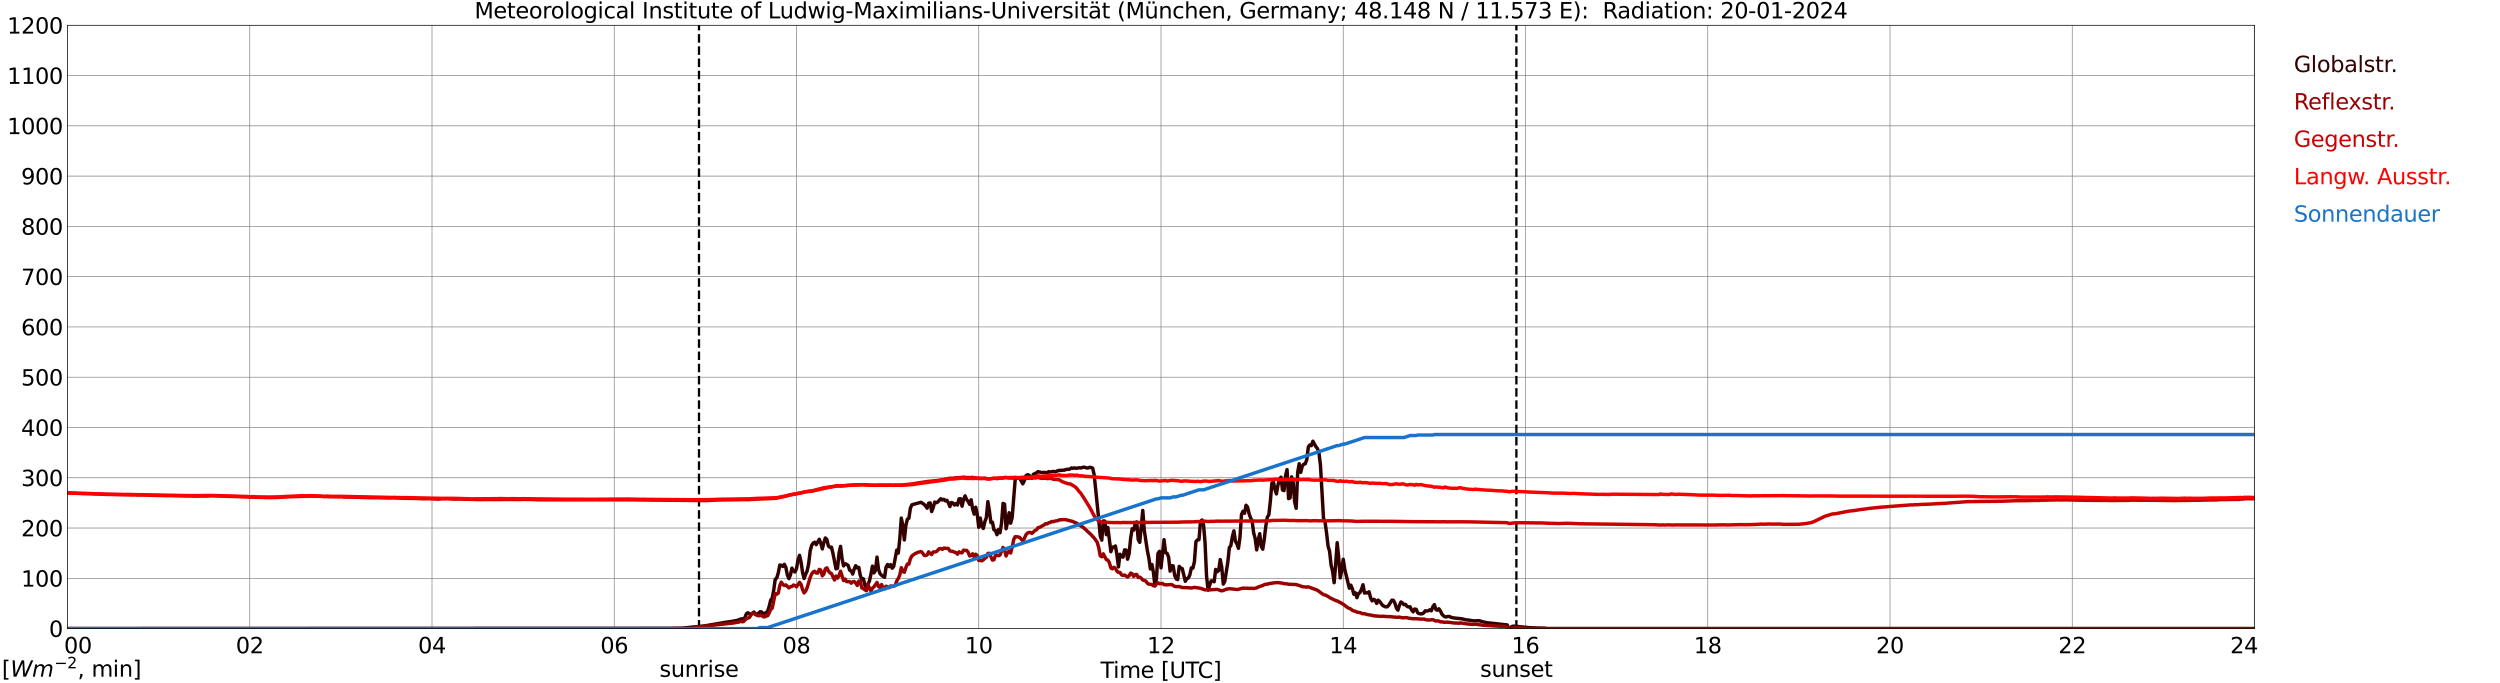 <?xml version="1.0" encoding="utf-8" standalone="no"?>
<!DOCTYPE svg PUBLIC "-//W3C//DTD SVG 1.1//EN"
  "http://www.w3.org/Graphics/SVG/1.1/DTD/svg11.dtd">
<svg xmlns:xlink="http://www.w3.org/1999/xlink" width="1085.4pt" height="296.64pt" viewBox="0 0 1085.4 296.64" xmlns="http://www.w3.org/2000/svg" version="1.1">
 <defs>
  <style type="text/css">*{stroke-linejoin: round; stroke-linecap: butt}</style>
 </defs>
 <g id="figure_1">
  <g id="patch_1">
   <path d="M 0 296.64 
L 1085.4 296.64 
L 1085.4 0 
L 0 0 
z
" style="fill: #ffffff"/>
  </g>
  <g id="axes_1">
   <g id="patch_2">
    <path d="M 29.306 272.909 
L 978.814 272.909 
L 978.814 10.976 
L 29.306 10.976 
z
" style="fill: #ffffff"/>
   </g>
   <g id="patch_3">
    <path d="M 978.814 272.909 
L 978.814 272.909 
L 978.814 10.976 
L 978.814 10.976 
z
" clip-path="url(#pe10a467141)" style="fill: #d3d3d3; opacity: 0.25; stroke: #d3d3d3; stroke-linejoin: miter"/>
   </g>
   <g id="matplotlib.axis_1">
    <g id="xtick_1">
     <g id="line2d_1">
      <path d="M 29.306 272.909 
L 29.306 10.976 
" clip-path="url(#pe10a467141)" style="fill: none; stroke: #808080; stroke-width: 0.3; stroke-linecap: square"/>
     </g>
     <g id="line2d_2"/>
     <g id="text_1">
      <!--    00 -->
      <g transform="translate(18.733 283.627) scale(0.095 -0.095)">
       <defs>
        <path id="DejaVuSans-20" transform="scale(0.016)"/>
        <path id="DejaVuSans-30" d="M 2034 4250 
Q 1547 4250 1301 3770 
Q 1056 3291 1056 2328 
Q 1056 1369 1301 889 
Q 1547 409 2034 409 
Q 2525 409 2770 889 
Q 3016 1369 3016 2328 
Q 3016 3291 2770 3770 
Q 2525 4250 2034 4250 
z
M 2034 4750 
Q 2819 4750 3233 4129 
Q 3647 3509 3647 2328 
Q 3647 1150 3233 529 
Q 2819 -91 2034 -91 
Q 1250 -91 836 529 
Q 422 1150 422 2328 
Q 422 3509 836 4129 
Q 1250 4750 2034 4750 
z
" transform="scale(0.016)"/>
       </defs>
       <use xlink:href="#DejaVuSans-20"/>
       <use xlink:href="#DejaVuSans-20" transform="translate(31.787 0)"/>
       <use xlink:href="#DejaVuSans-20" transform="translate(63.574 0)"/>
       <use xlink:href="#DejaVuSans-30" transform="translate(95.361 0)"/>
       <use xlink:href="#DejaVuSans-30" transform="translate(158.984 0)"/>
      </g>
     </g>
    </g>
    <g id="xtick_2">
     <g id="line2d_3">
      <path d="M 108.431 272.909 
L 108.431 10.976 
" clip-path="url(#pe10a467141)" style="fill: none; stroke: #808080; stroke-width: 0.3; stroke-linecap: square"/>
     </g>
     <g id="line2d_4"/>
     <g id="text_2">
      <!-- 02 -->
      <g transform="translate(102.387 283.627) scale(0.095 -0.095)">
       <defs>
        <path id="DejaVuSans-32" d="M 1228 531 
L 3431 531 
L 3431 0 
L 469 0 
L 469 531 
Q 828 903 1448 1529 
Q 2069 2156 2228 2338 
Q 2531 2678 2651 2914 
Q 2772 3150 2772 3378 
Q 2772 3750 2511 3984 
Q 2250 4219 1831 4219 
Q 1534 4219 1204 4116 
Q 875 4013 500 3803 
L 500 4441 
Q 881 4594 1212 4672 
Q 1544 4750 1819 4750 
Q 2544 4750 2975 4387 
Q 3406 4025 3406 3419 
Q 3406 3131 3298 2873 
Q 3191 2616 2906 2266 
Q 2828 2175 2409 1742 
Q 1991 1309 1228 531 
z
" transform="scale(0.016)"/>
       </defs>
       <use xlink:href="#DejaVuSans-30"/>
       <use xlink:href="#DejaVuSans-32" transform="translate(63.623 0)"/>
      </g>
     </g>
    </g>
    <g id="xtick_3">
     <g id="line2d_5">
      <path d="M 187.557 272.909 
L 187.557 10.976 
" clip-path="url(#pe10a467141)" style="fill: none; stroke: #808080; stroke-width: 0.3; stroke-linecap: square"/>
     </g>
     <g id="line2d_6"/>
     <g id="text_3">
      <!-- 04 -->
      <g transform="translate(181.513 283.627) scale(0.095 -0.095)">
       <defs>
        <path id="DejaVuSans-34" d="M 2419 4116 
L 825 1625 
L 2419 1625 
L 2419 4116 
z
M 2253 4666 
L 3047 4666 
L 3047 1625 
L 3713 1625 
L 3713 1100 
L 3047 1100 
L 3047 0 
L 2419 0 
L 2419 1100 
L 313 1100 
L 313 1709 
L 2253 4666 
z
" transform="scale(0.016)"/>
       </defs>
       <use xlink:href="#DejaVuSans-30"/>
       <use xlink:href="#DejaVuSans-34" transform="translate(63.623 0)"/>
      </g>
     </g>
    </g>
    <g id="xtick_4">
     <g id="line2d_7">
      <path d="M 266.683 272.909 
L 266.683 10.976 
" clip-path="url(#pe10a467141)" style="fill: none; stroke: #808080; stroke-width: 0.3; stroke-linecap: square"/>
     </g>
     <g id="line2d_8"/>
     <g id="text_4">
      <!-- 06 -->
      <g transform="translate(260.638 283.627) scale(0.095 -0.095)">
       <defs>
        <path id="DejaVuSans-36" d="M 2113 2584 
Q 1688 2584 1439 2293 
Q 1191 2003 1191 1497 
Q 1191 994 1439 701 
Q 1688 409 2113 409 
Q 2538 409 2786 701 
Q 3034 994 3034 1497 
Q 3034 2003 2786 2293 
Q 2538 2584 2113 2584 
z
M 3366 4563 
L 3366 3988 
Q 3128 4100 2886 4159 
Q 2644 4219 2406 4219 
Q 1781 4219 1451 3797 
Q 1122 3375 1075 2522 
Q 1259 2794 1537 2939 
Q 1816 3084 2150 3084 
Q 2853 3084 3261 2657 
Q 3669 2231 3669 1497 
Q 3669 778 3244 343 
Q 2819 -91 2113 -91 
Q 1303 -91 875 529 
Q 447 1150 447 2328 
Q 447 3434 972 4092 
Q 1497 4750 2381 4750 
Q 2619 4750 2861 4703 
Q 3103 4656 3366 4563 
z
" transform="scale(0.016)"/>
       </defs>
       <use xlink:href="#DejaVuSans-30"/>
       <use xlink:href="#DejaVuSans-36" transform="translate(63.623 0)"/>
      </g>
     </g>
    </g>
    <g id="xtick_5">
     <g id="line2d_9">
      <path d="M 345.808 272.909 
L 345.808 10.976 
" clip-path="url(#pe10a467141)" style="fill: none; stroke: #808080; stroke-width: 0.3; stroke-linecap: square"/>
     </g>
     <g id="line2d_10"/>
     <g id="text_5">
      <!-- 08 -->
      <g transform="translate(339.764 283.627) scale(0.095 -0.095)">
       <defs>
        <path id="DejaVuSans-38" d="M 2034 2216 
Q 1584 2216 1326 1975 
Q 1069 1734 1069 1313 
Q 1069 891 1326 650 
Q 1584 409 2034 409 
Q 2484 409 2743 651 
Q 3003 894 3003 1313 
Q 3003 1734 2745 1975 
Q 2488 2216 2034 2216 
z
M 1403 2484 
Q 997 2584 770 2862 
Q 544 3141 544 3541 
Q 544 4100 942 4425 
Q 1341 4750 2034 4750 
Q 2731 4750 3128 4425 
Q 3525 4100 3525 3541 
Q 3525 3141 3298 2862 
Q 3072 2584 2669 2484 
Q 3125 2378 3379 2068 
Q 3634 1759 3634 1313 
Q 3634 634 3220 271 
Q 2806 -91 2034 -91 
Q 1263 -91 848 271 
Q 434 634 434 1313 
Q 434 1759 690 2068 
Q 947 2378 1403 2484 
z
M 1172 3481 
Q 1172 3119 1398 2916 
Q 1625 2713 2034 2713 
Q 2441 2713 2670 2916 
Q 2900 3119 2900 3481 
Q 2900 3844 2670 4047 
Q 2441 4250 2034 4250 
Q 1625 4250 1398 4047 
Q 1172 3844 1172 3481 
z
" transform="scale(0.016)"/>
       </defs>
       <use xlink:href="#DejaVuSans-30"/>
       <use xlink:href="#DejaVuSans-38" transform="translate(63.623 0)"/>
      </g>
     </g>
    </g>
    <g id="xtick_6">
     <g id="line2d_11">
      <path d="M 424.934 272.909 
L 424.934 10.976 
" clip-path="url(#pe10a467141)" style="fill: none; stroke: #808080; stroke-width: 0.3; stroke-linecap: square"/>
     </g>
     <g id="line2d_12"/>
     <g id="text_6">
      <!-- 10 -->
      <g transform="translate(418.89 283.627) scale(0.095 -0.095)">
       <defs>
        <path id="DejaVuSans-31" d="M 794 531 
L 1825 531 
L 1825 4091 
L 703 3866 
L 703 4441 
L 1819 4666 
L 2450 4666 
L 2450 531 
L 3481 531 
L 3481 0 
L 794 0 
L 794 531 
z
" transform="scale(0.016)"/>
       </defs>
       <use xlink:href="#DejaVuSans-31"/>
       <use xlink:href="#DejaVuSans-30" transform="translate(63.623 0)"/>
      </g>
     </g>
    </g>
    <g id="xtick_7">
     <g id="line2d_13">
      <path d="M 504.06 272.909 
L 504.06 10.976 
" clip-path="url(#pe10a467141)" style="fill: none; stroke: #808080; stroke-width: 0.3; stroke-linecap: square"/>
     </g>
     <g id="line2d_14"/>
     <g id="text_7">
      <!-- 12 -->
      <g transform="translate(498.015 283.627) scale(0.095 -0.095)">
       <use xlink:href="#DejaVuSans-31"/>
       <use xlink:href="#DejaVuSans-32" transform="translate(63.623 0)"/>
      </g>
     </g>
    </g>
    <g id="xtick_8">
     <g id="line2d_15">
      <path d="M 583.185 272.909 
L 583.185 10.976 
" clip-path="url(#pe10a467141)" style="fill: none; stroke: #808080; stroke-width: 0.3; stroke-linecap: square"/>
     </g>
     <g id="line2d_16"/>
     <g id="text_8">
      <!-- 14 -->
      <g transform="translate(577.141 283.627) scale(0.095 -0.095)">
       <use xlink:href="#DejaVuSans-31"/>
       <use xlink:href="#DejaVuSans-34" transform="translate(63.623 0)"/>
      </g>
     </g>
    </g>
    <g id="xtick_9">
     <g id="line2d_17">
      <path d="M 662.311 272.909 
L 662.311 10.976 
" clip-path="url(#pe10a467141)" style="fill: none; stroke: #808080; stroke-width: 0.3; stroke-linecap: square"/>
     </g>
     <g id="line2d_18"/>
     <g id="text_9">
      <!-- 16 -->
      <g transform="translate(656.267 283.627) scale(0.095 -0.095)">
       <use xlink:href="#DejaVuSans-31"/>
       <use xlink:href="#DejaVuSans-36" transform="translate(63.623 0)"/>
      </g>
     </g>
    </g>
    <g id="xtick_10">
     <g id="line2d_19">
      <path d="M 741.437 272.909 
L 741.437 10.976 
" clip-path="url(#pe10a467141)" style="fill: none; stroke: #808080; stroke-width: 0.3; stroke-linecap: square"/>
     </g>
     <g id="line2d_20"/>
     <g id="text_10">
      <!-- 18 -->
      <g transform="translate(735.392 283.627) scale(0.095 -0.095)">
       <use xlink:href="#DejaVuSans-31"/>
       <use xlink:href="#DejaVuSans-38" transform="translate(63.623 0)"/>
      </g>
     </g>
    </g>
    <g id="xtick_11">
     <g id="line2d_21">
      <path d="M 820.562 272.909 
L 820.562 10.976 
" clip-path="url(#pe10a467141)" style="fill: none; stroke: #808080; stroke-width: 0.3; stroke-linecap: square"/>
     </g>
     <g id="line2d_22"/>
     <g id="text_11">
      <!-- 20 -->
      <g transform="translate(814.518 283.627) scale(0.095 -0.095)">
       <use xlink:href="#DejaVuSans-32"/>
       <use xlink:href="#DejaVuSans-30" transform="translate(63.623 0)"/>
      </g>
     </g>
    </g>
    <g id="xtick_12">
     <g id="line2d_23">
      <path d="M 899.688 272.909 
L 899.688 10.976 
" clip-path="url(#pe10a467141)" style="fill: none; stroke: #808080; stroke-width: 0.3; stroke-linecap: square"/>
     </g>
     <g id="line2d_24"/>
     <g id="text_12">
      <!-- 22 -->
      <g transform="translate(893.644 283.627) scale(0.095 -0.095)">
       <use xlink:href="#DejaVuSans-32"/>
       <use xlink:href="#DejaVuSans-32" transform="translate(63.623 0)"/>
      </g>
     </g>
    </g>
    <g id="xtick_13">
     <g id="line2d_25">
      <path d="M 978.814 272.909 
L 978.814 10.976 
" clip-path="url(#pe10a467141)" style="fill: none; stroke: #808080; stroke-width: 0.3; stroke-linecap: square"/>
     </g>
     <g id="line2d_26"/>
     <g id="text_13">
      <!-- 24    -->
      <g transform="translate(968.241 283.627) scale(0.095 -0.095)">
       <use xlink:href="#DejaVuSans-32"/>
       <use xlink:href="#DejaVuSans-34" transform="translate(63.623 0)"/>
       <use xlink:href="#DejaVuSans-20" transform="translate(127.246 0)"/>
       <use xlink:href="#DejaVuSans-20" transform="translate(159.033 0)"/>
       <use xlink:href="#DejaVuSans-20" transform="translate(190.82 0)"/>
      </g>
     </g>
    </g>
    <g id="text_14">
     <!-- Time [UTC] -->
     <g transform="translate(477.806 294.322) scale(0.095 -0.095)">
      <defs>
       <path id="DejaVuSans-54" d="M -19 4666 
L 3928 4666 
L 3928 4134 
L 2272 4134 
L 2272 0 
L 1638 0 
L 1638 4134 
L -19 4134 
L -19 4666 
z
" transform="scale(0.016)"/>
       <path id="DejaVuSans-69" d="M 603 3500 
L 1178 3500 
L 1178 0 
L 603 0 
L 603 3500 
z
M 603 4863 
L 1178 4863 
L 1178 4134 
L 603 4134 
L 603 4863 
z
" transform="scale(0.016)"/>
       <path id="DejaVuSans-6d" d="M 3328 2828 
Q 3544 3216 3844 3400 
Q 4144 3584 4550 3584 
Q 5097 3584 5394 3201 
Q 5691 2819 5691 2113 
L 5691 0 
L 5113 0 
L 5113 2094 
Q 5113 2597 4934 2840 
Q 4756 3084 4391 3084 
Q 3944 3084 3684 2787 
Q 3425 2491 3425 1978 
L 3425 0 
L 2847 0 
L 2847 2094 
Q 2847 2600 2669 2842 
Q 2491 3084 2119 3084 
Q 1678 3084 1418 2786 
Q 1159 2488 1159 1978 
L 1159 0 
L 581 0 
L 581 3500 
L 1159 3500 
L 1159 2956 
Q 1356 3278 1631 3431 
Q 1906 3584 2284 3584 
Q 2666 3584 2933 3390 
Q 3200 3197 3328 2828 
z
" transform="scale(0.016)"/>
       <path id="DejaVuSans-65" d="M 3597 1894 
L 3597 1613 
L 953 1613 
Q 991 1019 1311 708 
Q 1631 397 2203 397 
Q 2534 397 2845 478 
Q 3156 559 3463 722 
L 3463 178 
Q 3153 47 2828 -22 
Q 2503 -91 2169 -91 
Q 1331 -91 842 396 
Q 353 884 353 1716 
Q 353 2575 817 3079 
Q 1281 3584 2069 3584 
Q 2775 3584 3186 3129 
Q 3597 2675 3597 1894 
z
M 3022 2063 
Q 3016 2534 2758 2815 
Q 2500 3097 2075 3097 
Q 1594 3097 1305 2825 
Q 1016 2553 972 2059 
L 3022 2063 
z
" transform="scale(0.016)"/>
       <path id="DejaVuSans-5b" d="M 550 4863 
L 1875 4863 
L 1875 4416 
L 1125 4416 
L 1125 -397 
L 1875 -397 
L 1875 -844 
L 550 -844 
L 550 4863 
z
" transform="scale(0.016)"/>
       <path id="DejaVuSans-55" d="M 556 4666 
L 1191 4666 
L 1191 1831 
Q 1191 1081 1462 751 
Q 1734 422 2344 422 
Q 2950 422 3222 751 
Q 3494 1081 3494 1831 
L 3494 4666 
L 4128 4666 
L 4128 1753 
Q 4128 841 3676 375 
Q 3225 -91 2344 -91 
Q 1459 -91 1007 375 
Q 556 841 556 1753 
L 556 4666 
z
" transform="scale(0.016)"/>
       <path id="DejaVuSans-43" d="M 4122 4306 
L 4122 3641 
Q 3803 3938 3442 4084 
Q 3081 4231 2675 4231 
Q 1875 4231 1450 3742 
Q 1025 3253 1025 2328 
Q 1025 1406 1450 917 
Q 1875 428 2675 428 
Q 3081 428 3442 575 
Q 3803 722 4122 1019 
L 4122 359 
Q 3791 134 3420 21 
Q 3050 -91 2638 -91 
Q 1578 -91 968 557 
Q 359 1206 359 2328 
Q 359 3453 968 4101 
Q 1578 4750 2638 4750 
Q 3056 4750 3426 4639 
Q 3797 4528 4122 4306 
z
" transform="scale(0.016)"/>
       <path id="DejaVuSans-5d" d="M 1947 4863 
L 1947 -844 
L 622 -844 
L 622 -397 
L 1369 -397 
L 1369 4416 
L 622 4416 
L 622 4863 
L 1947 4863 
z
" transform="scale(0.016)"/>
      </defs>
      <use xlink:href="#DejaVuSans-54"/>
      <use xlink:href="#DejaVuSans-69" transform="translate(57.959 0)"/>
      <use xlink:href="#DejaVuSans-6d" transform="translate(85.742 0)"/>
      <use xlink:href="#DejaVuSans-65" transform="translate(183.154 0)"/>
      <use xlink:href="#DejaVuSans-20" transform="translate(244.678 0)"/>
      <use xlink:href="#DejaVuSans-5b" transform="translate(276.465 0)"/>
      <use xlink:href="#DejaVuSans-55" transform="translate(315.479 0)"/>
      <use xlink:href="#DejaVuSans-54" transform="translate(388.672 0)"/>
      <use xlink:href="#DejaVuSans-43" transform="translate(443.881 0)"/>
      <use xlink:href="#DejaVuSans-5d" transform="translate(513.705 0)"/>
     </g>
    </g>
   </g>
   <g id="matplotlib.axis_2">
    <g id="ytick_1">
     <g id="line2d_27">
      <path d="M 29.306 272.909 
L 978.814 272.909 
" clip-path="url(#pe10a467141)" style="fill: none; stroke: #808080; stroke-width: 0.3; stroke-linecap: square"/>
     </g>
     <g id="line2d_28"/>
     <g id="text_15">
      <!-- 0 -->
      <g transform="translate(21.261 276.518) scale(0.095 -0.095)">
       <use xlink:href="#DejaVuSans-30"/>
      </g>
     </g>
    </g>
    <g id="ytick_2">
     <g id="line2d_29">
      <path d="M 29.306 251.081 
L 978.814 251.081 
" clip-path="url(#pe10a467141)" style="fill: none; stroke: #808080; stroke-width: 0.3; stroke-linecap: square"/>
     </g>
     <g id="line2d_30"/>
     <g id="text_16">
      <!-- 100 -->
      <g transform="translate(9.173 254.69) scale(0.095 -0.095)">
       <use xlink:href="#DejaVuSans-31"/>
       <use xlink:href="#DejaVuSans-30" transform="translate(63.623 0)"/>
       <use xlink:href="#DejaVuSans-30" transform="translate(127.246 0)"/>
      </g>
     </g>
    </g>
    <g id="ytick_3">
     <g id="line2d_31">
      <path d="M 29.306 229.253 
L 978.814 229.253 
" clip-path="url(#pe10a467141)" style="fill: none; stroke: #808080; stroke-width: 0.3; stroke-linecap: square"/>
     </g>
     <g id="line2d_32"/>
     <g id="text_17">
      <!-- 200 -->
      <g transform="translate(9.173 232.863) scale(0.095 -0.095)">
       <use xlink:href="#DejaVuSans-32"/>
       <use xlink:href="#DejaVuSans-30" transform="translate(63.623 0)"/>
       <use xlink:href="#DejaVuSans-30" transform="translate(127.246 0)"/>
      </g>
     </g>
    </g>
    <g id="ytick_4">
     <g id="line2d_33">
      <path d="M 29.306 207.426 
L 978.814 207.426 
" clip-path="url(#pe10a467141)" style="fill: none; stroke: #808080; stroke-width: 0.3; stroke-linecap: square"/>
     </g>
     <g id="line2d_34"/>
     <g id="text_18">
      <!-- 300 -->
      <g transform="translate(9.173 211.035) scale(0.095 -0.095)">
       <defs>
        <path id="DejaVuSans-33" d="M 2597 2516 
Q 3050 2419 3304 2112 
Q 3559 1806 3559 1356 
Q 3559 666 3084 287 
Q 2609 -91 1734 -91 
Q 1441 -91 1130 -33 
Q 819 25 488 141 
L 488 750 
Q 750 597 1062 519 
Q 1375 441 1716 441 
Q 2309 441 2620 675 
Q 2931 909 2931 1356 
Q 2931 1769 2642 2001 
Q 2353 2234 1838 2234 
L 1294 2234 
L 1294 2753 
L 1863 2753 
Q 2328 2753 2575 2939 
Q 2822 3125 2822 3475 
Q 2822 3834 2567 4026 
Q 2313 4219 1838 4219 
Q 1578 4219 1281 4162 
Q 984 4106 628 3988 
L 628 4550 
Q 988 4650 1302 4700 
Q 1616 4750 1894 4750 
Q 2613 4750 3031 4423 
Q 3450 4097 3450 3541 
Q 3450 3153 3228 2886 
Q 3006 2619 2597 2516 
z
" transform="scale(0.016)"/>
       </defs>
       <use xlink:href="#DejaVuSans-33"/>
       <use xlink:href="#DejaVuSans-30" transform="translate(63.623 0)"/>
       <use xlink:href="#DejaVuSans-30" transform="translate(127.246 0)"/>
      </g>
     </g>
    </g>
    <g id="ytick_5">
     <g id="line2d_35">
      <path d="M 29.306 185.598 
L 978.814 185.598 
" clip-path="url(#pe10a467141)" style="fill: none; stroke: #808080; stroke-width: 0.3; stroke-linecap: square"/>
     </g>
     <g id="line2d_36"/>
     <g id="text_19">
      <!-- 400 -->
      <g transform="translate(9.173 189.207) scale(0.095 -0.095)">
       <use xlink:href="#DejaVuSans-34"/>
       <use xlink:href="#DejaVuSans-30" transform="translate(63.623 0)"/>
       <use xlink:href="#DejaVuSans-30" transform="translate(127.246 0)"/>
      </g>
     </g>
    </g>
    <g id="ytick_6">
     <g id="line2d_37">
      <path d="M 29.306 163.77 
L 978.814 163.77 
" clip-path="url(#pe10a467141)" style="fill: none; stroke: #808080; stroke-width: 0.3; stroke-linecap: square"/>
     </g>
     <g id="line2d_38"/>
     <g id="text_20">
      <!-- 500 -->
      <g transform="translate(9.173 167.379) scale(0.095 -0.095)">
       <defs>
        <path id="DejaVuSans-35" d="M 691 4666 
L 3169 4666 
L 3169 4134 
L 1269 4134 
L 1269 2991 
Q 1406 3038 1543 3061 
Q 1681 3084 1819 3084 
Q 2600 3084 3056 2656 
Q 3513 2228 3513 1497 
Q 3513 744 3044 326 
Q 2575 -91 1722 -91 
Q 1428 -91 1123 -41 
Q 819 9 494 109 
L 494 744 
Q 775 591 1075 516 
Q 1375 441 1709 441 
Q 2250 441 2565 725 
Q 2881 1009 2881 1497 
Q 2881 1984 2565 2268 
Q 2250 2553 1709 2553 
Q 1456 2553 1204 2497 
Q 953 2441 691 2322 
L 691 4666 
z
" transform="scale(0.016)"/>
       </defs>
       <use xlink:href="#DejaVuSans-35"/>
       <use xlink:href="#DejaVuSans-30" transform="translate(63.623 0)"/>
       <use xlink:href="#DejaVuSans-30" transform="translate(127.246 0)"/>
      </g>
     </g>
    </g>
    <g id="ytick_7">
     <g id="line2d_39">
      <path d="M 29.306 141.942 
L 978.814 141.942 
" clip-path="url(#pe10a467141)" style="fill: none; stroke: #808080; stroke-width: 0.3; stroke-linecap: square"/>
     </g>
     <g id="line2d_40"/>
     <g id="text_21">
      <!-- 600 -->
      <g transform="translate(9.173 145.551) scale(0.095 -0.095)">
       <use xlink:href="#DejaVuSans-36"/>
       <use xlink:href="#DejaVuSans-30" transform="translate(63.623 0)"/>
       <use xlink:href="#DejaVuSans-30" transform="translate(127.246 0)"/>
      </g>
     </g>
    </g>
    <g id="ytick_8">
     <g id="line2d_41">
      <path d="M 29.306 120.114 
L 978.814 120.114 
" clip-path="url(#pe10a467141)" style="fill: none; stroke: #808080; stroke-width: 0.3; stroke-linecap: square"/>
     </g>
     <g id="line2d_42"/>
     <g id="text_22">
      <!-- 700 -->
      <g transform="translate(9.173 123.724) scale(0.095 -0.095)">
       <defs>
        <path id="DejaVuSans-37" d="M 525 4666 
L 3525 4666 
L 3525 4397 
L 1831 0 
L 1172 0 
L 2766 4134 
L 525 4134 
L 525 4666 
z
" transform="scale(0.016)"/>
       </defs>
       <use xlink:href="#DejaVuSans-37"/>
       <use xlink:href="#DejaVuSans-30" transform="translate(63.623 0)"/>
       <use xlink:href="#DejaVuSans-30" transform="translate(127.246 0)"/>
      </g>
     </g>
    </g>
    <g id="ytick_9">
     <g id="line2d_43">
      <path d="M 29.306 98.287 
L 978.814 98.287 
" clip-path="url(#pe10a467141)" style="fill: none; stroke: #808080; stroke-width: 0.3; stroke-linecap: square"/>
     </g>
     <g id="line2d_44"/>
     <g id="text_23">
      <!-- 800 -->
      <g transform="translate(9.173 101.896) scale(0.095 -0.095)">
       <use xlink:href="#DejaVuSans-38"/>
       <use xlink:href="#DejaVuSans-30" transform="translate(63.623 0)"/>
       <use xlink:href="#DejaVuSans-30" transform="translate(127.246 0)"/>
      </g>
     </g>
    </g>
    <g id="ytick_10">
     <g id="line2d_45">
      <path d="M 29.306 76.459 
L 978.814 76.459 
" clip-path="url(#pe10a467141)" style="fill: none; stroke: #808080; stroke-width: 0.3; stroke-linecap: square"/>
     </g>
     <g id="line2d_46"/>
     <g id="text_24">
      <!-- 900 -->
      <g transform="translate(9.173 80.068) scale(0.095 -0.095)">
       <defs>
        <path id="DejaVuSans-39" d="M 703 97 
L 703 672 
Q 941 559 1184 500 
Q 1428 441 1663 441 
Q 2288 441 2617 861 
Q 2947 1281 2994 2138 
Q 2813 1869 2534 1725 
Q 2256 1581 1919 1581 
Q 1219 1581 811 2004 
Q 403 2428 403 3163 
Q 403 3881 828 4315 
Q 1253 4750 1959 4750 
Q 2769 4750 3195 4129 
Q 3622 3509 3622 2328 
Q 3622 1225 3098 567 
Q 2575 -91 1691 -91 
Q 1453 -91 1209 -44 
Q 966 3 703 97 
z
M 1959 2075 
Q 2384 2075 2632 2365 
Q 2881 2656 2881 3163 
Q 2881 3666 2632 3958 
Q 2384 4250 1959 4250 
Q 1534 4250 1286 3958 
Q 1038 3666 1038 3163 
Q 1038 2656 1286 2365 
Q 1534 2075 1959 2075 
z
" transform="scale(0.016)"/>
       </defs>
       <use xlink:href="#DejaVuSans-39"/>
       <use xlink:href="#DejaVuSans-30" transform="translate(63.623 0)"/>
       <use xlink:href="#DejaVuSans-30" transform="translate(127.246 0)"/>
      </g>
     </g>
    </g>
    <g id="ytick_11">
     <g id="line2d_47">
      <path d="M 29.306 54.631 
L 978.814 54.631 
" clip-path="url(#pe10a467141)" style="fill: none; stroke: #808080; stroke-width: 0.3; stroke-linecap: square"/>
     </g>
     <g id="line2d_48"/>
     <g id="text_25">
      <!-- 1000 -->
      <g transform="translate(3.128 58.24) scale(0.095 -0.095)">
       <use xlink:href="#DejaVuSans-31"/>
       <use xlink:href="#DejaVuSans-30" transform="translate(63.623 0)"/>
       <use xlink:href="#DejaVuSans-30" transform="translate(127.246 0)"/>
       <use xlink:href="#DejaVuSans-30" transform="translate(190.869 0)"/>
      </g>
     </g>
    </g>
    <g id="ytick_12">
     <g id="line2d_49">
      <path d="M 29.306 32.803 
L 978.814 32.803 
" clip-path="url(#pe10a467141)" style="fill: none; stroke: #808080; stroke-width: 0.3; stroke-linecap: square"/>
     </g>
     <g id="line2d_50"/>
     <g id="text_26">
      <!-- 1100 -->
      <g transform="translate(3.128 36.413) scale(0.095 -0.095)">
       <use xlink:href="#DejaVuSans-31"/>
       <use xlink:href="#DejaVuSans-31" transform="translate(63.623 0)"/>
       <use xlink:href="#DejaVuSans-30" transform="translate(127.246 0)"/>
       <use xlink:href="#DejaVuSans-30" transform="translate(190.869 0)"/>
      </g>
     </g>
    </g>
    <g id="ytick_13">
     <g id="line2d_51">
      <path d="M 29.306 10.976 
L 978.814 10.976 
" clip-path="url(#pe10a467141)" style="fill: none; stroke: #808080; stroke-width: 0.3; stroke-linecap: square"/>
     </g>
     <g id="line2d_52"/>
     <g id="text_27">
      <!-- 1200 -->
      <g transform="translate(3.128 14.585) scale(0.095 -0.095)">
       <use xlink:href="#DejaVuSans-31"/>
       <use xlink:href="#DejaVuSans-32" transform="translate(63.623 0)"/>
       <use xlink:href="#DejaVuSans-30" transform="translate(127.246 0)"/>
       <use xlink:href="#DejaVuSans-30" transform="translate(190.869 0)"/>
      </g>
     </g>
    </g>
   </g>
   <g id="line2d_53">
    <path d="M 303.476 272.909 
L 303.476 10.976 
" clip-path="url(#pe10a467141)" style="fill: none; stroke-dasharray: 3.7,1.6; stroke-dashoffset: 0; stroke: #000000"/>
   </g>
   <g id="line2d_54">
    <path d="M 658.355 272.909 
L 658.355 10.976 
" clip-path="url(#pe10a467141)" style="fill: none; stroke-dasharray: 3.7,1.6; stroke-dashoffset: 0; stroke: #000000"/>
   </g>
   <g id="line2d_55">
    <path d="M 29.306 272.909 
L 291.08 272.804 
L 293.058 272.743 
L 294.377 272.743 
L 296.355 272.682 
L 305.586 271.791 
L 312.839 270.554 
L 314.818 270.211 
L 317.455 269.825 
L 320.093 269.338 
L 321.411 268.831 
L 322.071 268.67 
L 322.73 268.751 
L 323.39 268.163 
L 324.049 266.461 
L 324.708 266.055 
L 325.368 266.561 
L 326.027 266.622 
L 326.686 266.258 
L 327.346 265.732 
L 328.005 266.622 
L 328.665 266.561 
L 329.324 266.319 
L 329.983 265.59 
L 330.643 265.69 
L 331.302 266.642 
L 332.621 265.933 
L 333.28 265.407 
L 333.94 263.298 
L 334.599 260.563 
L 335.258 259.731 
L 335.918 256.184 
L 336.577 251.504 
L 337.236 250.937 
L 337.896 248.726 
L 338.555 245.323 
L 339.215 245.404 
L 339.874 245.949 
L 340.533 245.017 
L 341.193 246.375 
L 341.852 249.699 
L 342.512 251.199 
L 343.171 249.638 
L 343.83 246.659 
L 344.49 247.896 
L 345.149 248.342 
L 345.808 246.884 
L 346.468 243.134 
L 347.127 241.106 
L 347.787 244.046 
L 348.446 248.584 
L 349.105 251.16 
L 349.765 249.335 
L 350.424 247.875 
L 351.083 244.755 
L 351.743 239.2 
L 352.402 236.769 
L 353.062 235.775 
L 353.721 235.411 
L 354.38 236.465 
L 355.699 234.134 
L 356.359 235.817 
L 357.018 238.31 
L 357.677 235.655 
L 358.337 233.566 
L 358.996 234.215 
L 359.655 237.052 
L 360.315 237.642 
L 360.974 237.539 
L 361.634 240.235 
L 362.952 246.964 
L 363.612 246.72 
L 364.271 240.254 
L 364.93 237.216 
L 365.59 242.605 
L 366.249 245.687 
L 366.909 244.755 
L 367.568 245.017 
L 368.227 245.484 
L 368.887 247.532 
L 369.546 247.855 
L 370.206 249.234 
L 370.865 247.025 
L 371.524 245.607 
L 372.184 246.578 
L 372.843 246.316 
L 373.502 249.822 
L 374.162 251.686 
L 374.821 251.26 
L 376.14 256.387 
L 376.799 253.672 
L 377.459 252.334 
L 378.118 249.376 
L 378.777 245.788 
L 379.437 248.726 
L 380.096 247.632 
L 380.756 241.876 
L 381.415 247.248 
L 382.074 249.031 
L 382.734 249.741 
L 383.393 250.267 
L 384.053 250.631 
L 384.712 246.113 
L 385.371 245.078 
L 386.031 246.01 
L 386.69 245.14 
L 387.349 246.7 
L 388.009 245.93 
L 389.328 238.816 
L 389.987 240.134 
L 390.646 233.992 
L 391.306 224.934 
L 391.965 228.094 
L 392.624 234.418 
L 393.284 228.197 
L 393.943 225.398 
L 394.603 225.014 
L 395.262 220.577 
L 395.921 219.158 
L 399.218 218.246 
L 399.878 218.082 
L 401.196 218.994 
L 401.856 219.664 
L 402.515 220.636 
L 403.175 218.488 
L 403.834 218.326 
L 404.493 222.096 
L 405.153 220.413 
L 405.812 217.981 
L 406.471 218.265 
L 407.131 217.962 
L 408.45 216.523 
L 409.109 217.049 
L 409.768 216.785 
L 410.428 217.455 
L 411.087 217.211 
L 411.746 218.265 
L 412.406 219.926 
L 413.065 218.165 
L 413.725 218.387 
L 414.384 219.278 
L 415.043 218.649 
L 415.703 219.278 
L 416.362 216.604 
L 417.022 216.523 
L 417.681 219.765 
L 418.34 216.785 
L 419 215.286 
L 419.659 216.888 
L 420.318 217.656 
L 420.978 218.955 
L 421.637 216.988 
L 422.297 221.061 
L 422.956 223.211 
L 423.615 220.21 
L 424.275 223.231 
L 424.934 228.906 
L 425.593 224.934 
L 426.253 228.297 
L 426.912 229.432 
L 427.572 226.494 
L 428.231 224.75 
L 428.89 217.798 
L 429.55 221.751 
L 430.209 226.878 
L 430.869 226.717 
L 431.528 230 
L 432.187 230.345 
L 432.847 232.148 
L 433.506 229.899 
L 434.165 231.318 
L 434.825 227.182 
L 435.484 218.549 
L 436.144 218.874 
L 436.803 229.574 
L 437.462 226.575 
L 438.122 222.602 
L 438.781 227.162 
L 439.44 224.731 
L 440.759 208.172 
L 441.419 207.402 
L 442.078 207.34 
L 442.737 207.685 
L 444.056 210.058 
L 444.716 208.74 
L 445.375 206.611 
L 446.034 206.105 
L 446.694 206.247 
L 448.012 207.624 
L 448.672 205.922 
L 449.991 205.295 
L 450.65 204.767 
L 451.969 205.112 
L 453.947 205.131 
L 454.606 205.315 
L 455.266 204.787 
L 455.925 204.928 
L 457.244 204.666 
L 457.903 204.869 
L 459.222 204.422 
L 459.881 204.199 
L 460.541 204.26 
L 461.2 204.138 
L 461.859 204.16 
L 463.178 203.754 
L 463.838 203.774 
L 464.497 203.632 
L 465.156 203.167 
L 465.816 203.328 
L 466.475 203.106 
L 467.134 203.328 
L 468.453 203.106 
L 469.113 203.187 
L 470.431 202.822 
L 471.091 202.922 
L 471.75 203.167 
L 472.409 203.187 
L 473.069 202.883 
L 473.728 202.984 
L 474.388 203.248 
L 475.047 206.146 
L 477.025 225.46 
L 477.685 232.776 
L 478.344 234.52 
L 479.003 226.169 
L 479.663 226.23 
L 480.322 232.128 
L 480.981 229.007 
L 482.3 239.525 
L 482.96 237.539 
L 483.619 237.539 
L 484.278 237.052 
L 484.938 240.986 
L 485.597 246.113 
L 486.256 240.641 
L 486.916 241.553 
L 487.575 241.896 
L 488.235 238.735 
L 488.894 238.816 
L 489.553 242.789 
L 490.213 240.377 
L 490.872 233.789 
L 491.532 229.574 
L 492.191 230.183 
L 492.85 227.446 
L 493.51 226.595 
L 494.169 234.237 
L 494.828 235.472 
L 496.147 221.609 
L 496.807 230.284 
L 498.125 238.978 
L 498.785 242.302 
L 499.444 247.004 
L 500.103 245.059 
L 500.763 248.422 
L 501.422 254.34 
L 502.082 251.341 
L 502.741 240.316 
L 503.4 239.364 
L 504.06 246.517 
L 505.379 234.317 
L 506.038 239.931 
L 506.697 240.235 
L 507.357 241.857 
L 508.016 247.977 
L 508.675 245.607 
L 509.335 245.666 
L 509.994 249.76 
L 510.654 251.341 
L 511.313 251.625 
L 511.972 245.91 
L 512.632 246.639 
L 513.291 246.884 
L 514.61 252.375 
L 515.269 251.221 
L 515.929 250.957 
L 516.588 249.557 
L 517.247 246.539 
L 517.907 246.639 
L 518.566 243.821 
L 519.226 235.127 
L 519.885 234.398 
L 520.544 234.317 
L 521.204 226.433 
L 521.863 225.763 
L 522.522 227.73 
L 523.182 235.614 
L 523.841 250.247 
L 524.501 256.145 
L 525.819 252.192 
L 526.479 252.212 
L 527.138 252.578 
L 527.797 247.226 
L 528.457 248.219 
L 529.116 247.632 
L 529.776 242.95 
L 530.435 246.294 
L 531.094 253.572 
L 531.754 252.395 
L 533.073 244.024 
L 533.732 237.742 
L 534.391 236.871 
L 535.051 232.979 
L 535.71 230.467 
L 536.369 235.005 
L 537.029 236.14 
L 537.688 238.067 
L 538.348 233.182 
L 539.007 223.353 
L 539.666 221.974 
L 540.326 222.845 
L 540.985 219.359 
L 541.644 220.151 
L 542.304 223.048 
L 542.963 224.853 
L 543.623 226.25 
L 544.282 231.318 
L 544.941 233.789 
L 545.601 238.735 
L 546.26 234.479 
L 546.919 231.722 
L 547.579 237.236 
L 548.238 238.432 
L 548.898 234.073 
L 549.557 228.459 
L 550.216 224.547 
L 550.876 223.534 
L 551.535 217.617 
L 552.195 209.774 
L 552.854 209.104 
L 553.513 212.49 
L 554.173 214.434 
L 554.832 210.604 
L 555.491 208.072 
L 556.151 207.179 
L 556.81 212.732 
L 557.47 213.016 
L 558.129 206.531 
L 558.788 203.896 
L 559.448 216.482 
L 560.107 216.157 
L 560.766 207.037 
L 561.426 209.407 
L 562.085 217.881 
L 562.745 220.677 
L 563.404 205.011 
L 564.063 201.322 
L 564.723 205.092 
L 565.382 202.396 
L 566.042 201.525 
L 566.701 201.342 
L 567.36 199.478 
L 568.02 194.106 
L 568.679 193.155 
L 569.338 193.478 
L 569.998 191.552 
L 571.317 193.945 
L 571.976 194.755 
L 572.635 196.538 
L 573.295 202.093 
L 574.613 225.056 
L 575.273 226.614 
L 575.932 231.318 
L 576.592 237.113 
L 577.251 239.342 
L 577.91 245.362 
L 578.57 248.058 
L 579.229 252.982 
L 579.889 244.998 
L 580.548 235.634 
L 581.207 242.14 
L 581.867 250.896 
L 582.526 247.632 
L 583.185 242.83 
L 583.845 247.226 
L 585.823 255.375 
L 586.482 254.056 
L 587.142 255.678 
L 587.801 258.009 
L 588.46 257.381 
L 589.12 259.469 
L 589.779 257.706 
L 590.439 257.3 
L 591.098 255.881 
L 591.757 253.875 
L 592.417 257.503 
L 593.076 257.319 
L 593.736 257.422 
L 594.395 256.935 
L 595.054 259.57 
L 595.714 260.886 
L 596.373 260.218 
L 597.032 260.563 
L 597.692 261.982 
L 598.351 260.563 
L 599.011 261.15 
L 600.329 262.914 
L 601.648 263.501 
L 602.307 263.42 
L 602.967 262.752 
L 604.286 260.583 
L 604.945 260.644 
L 605.604 261.86 
L 606.264 264.029 
L 606.923 264.9 
L 607.582 262.792 
L 608.242 261.353 
L 608.901 261.798 
L 609.561 262.53 
L 610.22 262.407 
L 610.879 263.239 
L 611.539 263.543 
L 612.198 263.44 
L 612.858 264.8 
L 613.517 265.649 
L 614.176 264.413 
L 614.836 264.536 
L 615.495 266.055 
L 616.154 266.419 
L 616.814 266.522 
L 617.473 266.5 
L 618.133 266.055 
L 618.792 265.184 
L 619.451 265.284 
L 620.111 265.184 
L 620.77 264.739 
L 621.429 265.184 
L 622.089 263.381 
L 622.748 262.508 
L 623.408 264.658 
L 624.067 264.942 
L 624.726 264.313 
L 625.386 265.284 
L 626.045 266.684 
L 626.705 267.351 
L 627.364 267.819 
L 628.023 267.799 
L 628.683 267.635 
L 629.342 267.677 
L 630.001 268.022 
L 631.32 268.305 
L 634.617 268.65 
L 635.936 268.973 
L 636.595 269.115 
L 637.914 269.237 
L 639.233 269.48 
L 639.892 269.56 
L 641.87 269.48 
L 642.53 269.541 
L 643.189 269.825 
L 645.827 270.392 
L 647.145 270.514 
L 649.783 270.818 
L 651.102 270.96 
L 652.42 271.121 
L 653.739 271.243 
L 654.399 271.324 
L 655.058 272.909 
L 655.717 272.662 
L 656.377 272.034 
L 657.036 271.831 
L 660.333 272.136 
L 663.63 272.481 
L 664.949 272.54 
L 666.927 272.643 
L 670.883 272.743 
L 671.542 272.909 
L 978.154 272.909 
L 978.154 272.909 
" clip-path="url(#pe10a467141)" style="fill: none; stroke: #330000; stroke-width: 1.5; stroke-linecap: square"/>
   </g>
   <g id="line2d_56">
    <path d="M 29.306 272.909 
L 301.63 272.909 
L 302.289 272.197 
L 304.267 272.073 
L 312.18 271.139 
L 313.499 271.038 
L 316.136 270.713 
L 318.114 270.532 
L 320.752 270.086 
L 321.411 269.761 
L 322.071 269.903 
L 322.73 269.903 
L 324.049 268.607 
L 325.368 268.1 
L 326.027 267.046 
L 326.686 266.275 
L 327.346 266.336 
L 328.005 266.863 
L 329.324 267.349 
L 330.643 267.107 
L 331.302 267.755 
L 331.961 267.836 
L 332.621 267.452 
L 333.28 267.33 
L 333.94 266.114 
L 334.599 264.614 
L 335.258 264.086 
L 336.577 257.701 
L 337.236 257.966 
L 337.896 257.501 
L 338.555 254.257 
L 339.215 252.757 
L 339.874 253.751 
L 340.533 254.216 
L 341.193 253.932 
L 342.512 255.23 
L 343.171 254.724 
L 343.83 254.641 
L 344.49 253.993 
L 345.149 254.257 
L 345.808 254.783 
L 347.127 252.819 
L 347.787 253.731 
L 348.446 256.001 
L 349.105 257.398 
L 349.765 256.669 
L 350.424 255.15 
L 351.743 250.751 
L 352.402 249.21 
L 353.062 248.298 
L 353.721 248.034 
L 354.38 248.785 
L 355.04 248.785 
L 355.699 247.185 
L 356.359 247.527 
L 357.018 250.001 
L 357.677 249.23 
L 358.337 246.96 
L 358.996 246.534 
L 359.655 247.853 
L 360.315 248.724 
L 360.974 249.007 
L 362.293 251.784 
L 362.952 250.123 
L 363.612 250.994 
L 364.271 249.878 
L 364.93 247.995 
L 366.249 252.068 
L 366.909 251.38 
L 367.568 252.513 
L 368.887 252.493 
L 369.546 253.203 
L 370.206 252.596 
L 370.865 252.474 
L 371.524 253.122 
L 372.184 254.176 
L 372.843 252.271 
L 373.502 252.351 
L 374.162 255.25 
L 374.821 255.453 
L 375.481 256.082 
L 376.14 256.387 
L 376.799 253.672 
L 377.459 255.412 
L 378.118 256.566 
L 378.777 255.351 
L 379.437 254.783 
L 380.756 252.88 
L 381.415 254.663 
L 382.074 255.067 
L 382.734 253.79 
L 383.393 255.047 
L 384.053 255.676 
L 384.712 254.499 
L 386.031 255.128 
L 386.69 254.399 
L 387.349 254.641 
L 388.668 254.257 
L 389.328 252.21 
L 389.987 251.197 
L 390.646 249.697 
L 391.306 246.475 
L 391.965 248.095 
L 392.624 248.46 
L 393.284 246.434 
L 393.943 244.893 
L 394.603 244.934 
L 395.262 242.564 
L 395.921 241.346 
L 397.24 240.394 
L 398.559 239.785 
L 399.878 239.462 
L 400.537 240.069 
L 401.196 241.084 
L 401.856 241.184 
L 402.515 240.962 
L 403.175 239.584 
L 403.834 240.313 
L 404.493 240.759 
L 405.153 239.643 
L 405.812 239.643 
L 406.471 239.523 
L 407.79 238.227 
L 408.45 238.144 
L 409.109 238.51 
L 409.768 237.963 
L 411.746 238.144 
L 412.406 239.198 
L 413.725 239.421 
L 414.384 239.726 
L 415.043 239.907 
L 415.703 240.617 
L 416.362 239.584 
L 417.022 239.969 
L 417.681 240.01 
L 418.34 238.833 
L 419 238.995 
L 419.659 238.934 
L 420.318 239.726 
L 420.978 241.368 
L 421.637 241.204 
L 422.297 240.436 
L 422.956 241.813 
L 423.615 240.617 
L 424.275 241.204 
L 424.934 243.354 
L 425.593 243.273 
L 426.253 243.496 
L 426.912 243.048 
L 427.572 242.422 
L 428.231 241.974 
L 428.89 240.294 
L 429.55 240.211 
L 430.869 243.171 
L 431.528 243.029 
L 432.187 241.145 
L 432.847 240.981 
L 433.506 241.265 
L 434.165 240.981 
L 435.484 237.698 
L 436.144 238.914 
L 436.803 241.387 
L 437.462 239.846 
L 438.122 239.259 
L 438.781 240.091 
L 439.44 237.618 
L 440.1 234.274 
L 440.759 232.997 
L 442.078 233.119 
L 442.737 233.361 
L 444.056 234.822 
L 444.716 233.787 
L 445.375 232.268 
L 446.034 231.497 
L 446.694 231.172 
L 447.353 231.172 
L 448.012 231.578 
L 449.331 230.342 
L 449.991 230.059 
L 450.65 229.127 
L 451.309 228.985 
L 452.628 228.254 
L 453.287 227.909 
L 453.947 227.363 
L 454.606 227.444 
L 455.266 226.957 
L 455.925 226.876 
L 456.584 226.389 
L 457.244 226.551 
L 457.903 226.248 
L 459.222 226.064 
L 459.881 225.7 
L 461.859 225.599 
L 462.519 225.58 
L 465.816 226.409 
L 466.475 226.795 
L 467.134 226.977 
L 470.431 229.085 
L 473.728 232.145 
L 475.047 233.584 
L 476.366 235.428 
L 477.025 237.718 
L 477.685 241.287 
L 478.344 241.732 
L 479.003 240.455 
L 480.322 242.948 
L 480.981 243.171 
L 481.641 244.325 
L 482.3 246.595 
L 482.96 246.96 
L 483.619 246.292 
L 484.278 246.759 
L 484.938 247.995 
L 485.597 248.521 
L 486.256 248.521 
L 486.916 249.575 
L 487.575 249.798 
L 488.235 249.656 
L 489.553 250.529 
L 490.213 249.981 
L 490.872 248.804 
L 491.532 249.088 
L 492.191 250.265 
L 492.85 249.494 
L 493.51 249.413 
L 494.169 250.71 
L 494.828 250.588 
L 495.488 251.035 
L 496.147 251.845 
L 496.807 252.007 
L 497.466 252.29 
L 498.125 253.203 
L 498.785 253.628 
L 499.444 253.67 
L 500.103 253.831 
L 500.763 254.298 
L 501.422 254.34 
L 502.082 253.589 
L 502.741 253.041 
L 503.4 253.447 
L 504.719 253.305 
L 505.379 253.851 
L 506.697 253.912 
L 508.675 253.79 
L 509.994 254.56 
L 510.654 254.702 
L 511.972 254.641 
L 513.291 255.089 
L 515.269 255.128 
L 516.588 255.23 
L 517.247 255.292 
L 518.566 255.027 
L 520.544 255.292 
L 521.204 255.412 
L 523.182 256.101 
L 523.841 256.06 
L 524.501 256.145 
L 526.479 256.001 
L 528.457 255.879 
L 529.116 256.06 
L 529.776 256.385 
L 530.435 256.507 
L 531.094 256.366 
L 532.413 255.818 
L 533.732 255.595 
L 535.051 255.695 
L 536.369 255.879 
L 537.029 255.94 
L 537.688 255.859 
L 539.007 255.473 
L 539.666 255.331 
L 542.304 255.433 
L 543.623 255.433 
L 544.282 255.514 
L 545.601 255.23 
L 546.26 254.844 
L 548.238 254.216 
L 548.898 253.831 
L 549.557 253.628 
L 550.216 253.648 
L 550.876 253.406 
L 553.513 253 
L 554.832 252.939 
L 556.81 253.183 
L 557.47 253.406 
L 558.788 253.486 
L 559.448 253.648 
L 562.745 253.79 
L 564.723 254.44 
L 565.382 254.702 
L 567.36 254.905 
L 568.02 254.783 
L 571.317 256.021 
L 571.976 256.263 
L 574.613 258.188 
L 575.273 258.291 
L 576.592 258.939 
L 577.251 259.445 
L 579.889 260.742 
L 580.548 260.884 
L 583.185 262.344 
L 585.164 263.844 
L 586.482 264.411 
L 587.142 264.998 
L 587.801 265.263 
L 588.46 265.383 
L 589.12 265.749 
L 590.439 265.972 
L 591.757 266.498 
L 592.417 266.437 
L 593.736 266.843 
L 595.714 267.146 
L 596.373 267.349 
L 599.67 267.613 
L 600.329 267.533 
L 601.648 267.675 
L 603.626 267.736 
L 606.264 267.998 
L 607.582 267.917 
L 608.242 268.12 
L 609.561 268.242 
L 610.22 268.12 
L 610.879 268.181 
L 611.539 268.384 
L 613.517 268.646 
L 614.836 268.607 
L 616.154 268.748 
L 617.473 268.81 
L 618.133 268.748 
L 619.451 269.154 
L 620.77 269.174 
L 622.089 269.032 
L 623.408 269.639 
L 624.067 269.497 
L 624.726 269.68 
L 625.386 269.984 
L 626.045 269.984 
L 627.364 270.207 
L 628.023 270.086 
L 630.001 270.287 
L 631.32 270.49 
L 632.639 270.471 
L 633.298 270.632 
L 633.958 270.429 
L 637.255 270.916 
L 637.914 270.916 
L 638.573 271.058 
L 639.892 271.099 
L 640.552 270.997 
L 642.53 271.261 
L 643.848 271.464 
L 651.761 271.909 
L 652.42 271.87 
L 654.399 272.073 
L 655.058 272.909 
L 656.377 272.821 
L 657.695 272.518 
L 659.014 272.415 
L 660.992 272.477 
L 661.652 272.909 
L 978.154 272.909 
L 978.154 272.909 
" clip-path="url(#pe10a467141)" style="fill: none; stroke: #990000; stroke-width: 1.5; stroke-linecap: square"/>
   </g>
   <g id="line2d_57">
    <path d="M 29.306 214.035 
L 30.625 214.079 
L 35.9 214.299 
L 39.197 214.336 
L 40.515 214.43 
L 43.153 214.52 
L 46.45 214.675 
L 48.428 214.685 
L 57.659 214.878 
L 58.319 214.814 
L 59.637 214.917 
L 62.275 214.906 
L 67.55 215.094 
L 70.187 215.137 
L 72.166 215.211 
L 74.144 215.196 
L 78.759 215.288 
L 82.716 215.338 
L 84.694 215.404 
L 90.628 215.356 
L 91.947 215.26 
L 116.344 216.045 
L 119.641 216.013 
L 122.278 215.86 
L 125.575 215.679 
L 135.466 215.388 
L 136.785 215.445 
L 138.104 215.458 
L 140.082 215.528 
L 140.741 215.67 
L 141.4 215.58 
L 142.719 215.657 
L 144.038 215.67 
L 147.335 215.716 
L 147.994 215.694 
L 149.313 215.801 
L 153.269 215.853 
L 154.588 215.875 
L 159.204 216.047 
L 162.501 216.104 
L 163.819 216.102 
L 169.094 216.207 
L 171.073 216.148 
L 172.391 216.248 
L 181.623 216.447 
L 183.601 216.558 
L 186.238 216.528 
L 190.195 216.724 
L 192.173 216.567 
L 193.492 216.574 
L 194.151 216.504 
L 195.47 216.632 
L 197.448 216.715 
L 199.426 216.68 
L 207.998 216.899 
L 223.164 216.851 
L 225.801 216.897 
L 227.12 216.807 
L 231.736 216.886 
L 233.714 216.999 
L 267.342 217.008 
L 271.298 216.99 
L 306.246 217.348 
L 311.521 217.095 
L 324.049 216.901 
L 324.708 216.962 
L 327.346 216.753 
L 329.324 216.687 
L 336.577 216.368 
L 337.896 216.128 
L 340.533 215.535 
L 343.83 214.725 
L 347.127 214.105 
L 349.765 213.489 
L 353.062 212.983 
L 357.677 211.778 
L 363.612 210.916 
L 364.93 210.949 
L 370.865 210.512 
L 373.502 210.462 
L 374.821 210.418 
L 376.799 210.608 
L 378.118 210.678 
L 384.053 210.639 
L 384.712 210.728 
L 386.031 210.61 
L 388.009 210.719 
L 389.328 210.647 
L 391.965 210.525 
L 396.581 210.036 
L 397.899 209.761 
L 402.515 209.058 
L 407.131 208.593 
L 408.45 208.349 
L 409.768 208.203 
L 410.428 207.936 
L 411.087 207.91 
L 412.406 207.591 
L 413.725 207.648 
L 414.384 207.48 
L 417.681 207.262 
L 418.34 207.15 
L 419 207.214 
L 419.659 207.423 
L 420.318 207.26 
L 420.978 207.406 
L 422.297 207.201 
L 422.956 207.532 
L 423.615 207.417 
L 424.275 207.554 
L 424.934 207.537 
L 426.253 207.666 
L 427.572 207.6 
L 428.231 207.816 
L 429.55 207.871 
L 431.528 207.653 
L 432.847 207.801 
L 434.165 207.596 
L 435.484 207.532 
L 436.144 207.321 
L 438.781 207.574 
L 440.1 207.554 
L 440.759 207.377 
L 442.737 207.644 
L 445.375 207.626 
L 446.694 207.659 
L 447.353 207.526 
L 448.012 207.559 
L 448.672 207.399 
L 449.331 207.563 
L 450.65 207.316 
L 451.969 207.683 
L 453.947 207.615 
L 454.606 207.808 
L 455.266 207.703 
L 456.584 207.727 
L 457.244 208.1 
L 459.881 208.272 
L 461.2 209.159 
L 461.859 209.346 
L 462.519 209.661 
L 463.178 209.783 
L 463.838 210.102 
L 464.497 210.023 
L 466.475 211.141 
L 467.134 211.662 
L 467.794 212.391 
L 468.453 213.382 
L 469.113 213.965 
L 470.431 215.965 
L 473.069 220.214 
L 475.047 223.953 
L 475.706 224.966 
L 477.025 226.265 
L 478.344 226.719 
L 482.3 226.854 
L 483.619 226.898 
L 484.938 226.865 
L 486.916 226.922 
L 487.575 226.815 
L 488.894 226.878 
L 490.872 226.852 
L 491.532 226.916 
L 492.191 226.806 
L 494.169 226.85 
L 497.466 226.743 
L 498.125 226.798 
L 499.444 226.789 
L 509.994 226.726 
L 511.313 226.717 
L 513.291 226.623 
L 518.566 226.547 
L 519.885 226.427 
L 520.544 226.464 
L 522.522 226.304 
L 523.182 226.276 
L 524.501 226.427 
L 525.819 226.333 
L 527.138 226.344 
L 528.457 226.235 
L 529.776 226.276 
L 544.282 226.186 
L 546.26 226.243 
L 551.535 226.104 
L 552.195 225.951 
L 554.832 225.929 
L 557.47 225.859 
L 558.788 225.925 
L 560.107 225.994 
L 561.426 225.959 
L 563.404 226.058 
L 567.36 226.025 
L 568.679 226.141 
L 570.657 226.042 
L 572.635 226.119 
L 574.613 226.123 
L 575.932 226.13 
L 579.229 226.077 
L 581.207 226.025 
L 583.185 226.125 
L 584.504 226.128 
L 585.823 226.162 
L 587.801 226.267 
L 588.46 226.389 
L 593.076 226.298 
L 605.604 226.357 
L 612.858 226.47 
L 624.726 226.538 
L 626.045 226.534 
L 627.364 226.499 
L 628.023 226.571 
L 629.342 226.549 
L 632.639 226.531 
L 636.595 226.56 
L 638.573 226.582 
L 640.552 226.627 
L 651.761 226.872 
L 653.08 226.887 
L 654.399 226.933 
L 655.058 227.282 
L 657.695 226.992 
L 659.674 226.968 
L 660.992 226.944 
L 662.97 226.983 
L 663.63 226.944 
L 664.289 227.033 
L 664.949 226.972 
L 666.267 227.033 
L 669.564 227.051 
L 672.202 227.173 
L 676.817 227.295 
L 680.114 227.184 
L 682.752 227.252 
L 686.049 227.404 
L 718.358 227.808 
L 720.996 227.961 
L 721.655 227.882 
L 722.974 227.941 
L 724.293 227.858 
L 726.271 227.95 
L 727.59 227.889 
L 742.756 227.931 
L 744.734 227.939 
L 746.052 227.878 
L 748.69 227.856 
L 750.009 227.907 
L 755.943 227.754 
L 757.921 227.806 
L 760.559 227.747 
L 762.537 227.673 
L 764.515 227.533 
L 765.834 227.588 
L 767.812 227.494 
L 769.79 227.546 
L 773.087 227.522 
L 773.746 227.634 
L 775.065 227.662 
L 781 227.618 
L 783.637 227.354 
L 786.275 226.92 
L 787.593 226.44 
L 790.231 225.156 
L 792.209 224.185 
L 795.506 223.137 
L 796.825 223.061 
L 800.122 222.408 
L 802.759 221.902 
L 804.737 221.71 
L 808.034 221.19 
L 809.353 221.057 
L 811.331 220.747 
L 814.628 220.411 
L 816.606 220.195 
L 829.794 219.186 
L 830.453 219.237 
L 831.112 219.125 
L 832.431 219.127 
L 834.409 218.983 
L 835.728 218.959 
L 838.366 218.85 
L 840.344 218.704 
L 844.3 218.527 
L 845.619 218.425 
L 854.191 217.783 
L 866.719 217.65 
L 867.378 217.589 
L 868.697 217.632 
L 875.95 217.368 
L 877.269 217.396 
L 884.522 217.257 
L 885.182 217.311 
L 885.841 217.18 
L 887.819 217.167 
L 893.094 217.019 
L 895.072 217.08 
L 897.051 217.004 
L 898.369 217.097 
L 899.029 217.032 
L 899.688 217.11 
L 901.007 217.13 
L 903.644 217.183 
L 905.622 217.222 
L 907.601 217.228 
L 908.919 217.252 
L 911.557 217.274 
L 914.854 217.246 
L 916.173 217.316 
L 918.81 217.3 
L 924.085 217.246 
L 925.404 217.165 
L 940.57 217.274 
L 943.207 217.316 
L 943.867 217.355 
L 945.185 217.292 
L 947.163 217.292 
L 947.823 217.196 
L 948.482 217.287 
L 949.801 217.241 
L 952.438 217.2 
L 955.076 217.207 
L 956.395 217.141 
L 962.989 217.021 
L 963.648 216.923 
L 965.626 216.923 
L 968.923 216.851 
L 972.22 216.801 
L 972.879 216.674 
L 973.539 216.711 
L 974.857 216.53 
L 976.176 216.521 
L 978.154 216.55 
L 978.154 216.55 
" clip-path="url(#pe10a467141)" style="fill: none; stroke: #cc0000; stroke-width: 1.5; stroke-linecap: square"/>
   </g>
   <g id="line2d_58">
    <path d="M 29.306 213.913 
L 34.581 214.164 
L 35.9 214.177 
L 43.153 214.419 
L 46.45 214.552 
L 49.087 214.602 
L 54.362 214.679 
L 55.681 214.651 
L 59.637 214.775 
L 62.275 214.784 
L 64.253 214.862 
L 80.737 215.135 
L 84.034 215.177 
L 89.969 215.109 
L 91.947 215.096 
L 104.475 215.489 
L 106.453 215.508 
L 109.091 215.668 
L 109.75 215.607 
L 112.388 215.777 
L 113.707 215.757 
L 117.003 215.799 
L 122.278 215.679 
L 123.597 215.552 
L 125.575 215.456 
L 129.532 215.334 
L 130.85 215.159 
L 132.829 215.279 
L 134.807 215.187 
L 136.785 215.264 
L 140.741 215.467 
L 142.06 215.393 
L 144.038 215.469 
L 146.016 215.487 
L 147.335 215.473 
L 170.413 215.978 
L 171.073 215.925 
L 172.391 216.004 
L 176.348 216.047 
L 178.326 216.058 
L 179.645 216.111 
L 192.173 216.366 
L 196.129 216.349 
L 197.448 216.371 
L 204.042 216.545 
L 204.701 216.646 
L 206.02 216.578 
L 207.339 216.554 
L 215.91 216.495 
L 217.229 216.447 
L 220.526 216.519 
L 223.164 216.486 
L 225.801 216.532 
L 227.12 216.504 
L 246.242 216.729 
L 248.22 216.718 
L 257.451 216.759 
L 260.089 216.742 
L 272.617 216.652 
L 278.552 216.803 
L 279.211 216.737 
L 281.189 216.811 
L 300.971 216.964 
L 308.224 216.912 
L 312.18 216.759 
L 325.368 216.567 
L 328.665 216.368 
L 335.918 216.144 
L 337.236 216.082 
L 341.193 215.297 
L 343.171 214.773 
L 345.149 214.463 
L 346.468 214.227 
L 347.787 213.989 
L 349.765 213.489 
L 352.402 213.258 
L 360.315 211.525 
L 360.974 211.457 
L 362.952 210.997 
L 364.271 210.988 
L 364.93 211.049 
L 368.227 210.756 
L 374.821 210.438 
L 380.756 210.726 
L 381.415 210.597 
L 386.031 210.61 
L 388.009 210.658 
L 388.668 210.569 
L 389.328 210.687 
L 391.965 210.708 
L 392.624 210.538 
L 393.284 210.593 
L 395.262 210.392 
L 395.921 210.462 
L 397.24 210.206 
L 404.493 209.187 
L 409.768 208.508 
L 412.406 207.995 
L 413.725 207.971 
L 418.34 207.535 
L 419 207.701 
L 420.978 207.711 
L 422.956 207.757 
L 423.615 207.62 
L 424.275 207.735 
L 424.934 207.718 
L 425.593 207.814 
L 427.572 207.681 
L 428.89 207.958 
L 429.55 207.952 
L 431.528 207.653 
L 432.847 207.62 
L 433.506 207.508 
L 434.825 207.508 
L 435.484 207.532 
L 436.144 207.34 
L 436.803 207.284 
L 438.122 207.399 
L 438.781 207.268 
L 439.44 207.358 
L 440.759 207.216 
L 442.078 207.417 
L 444.056 207.177 
L 445.375 207.343 
L 446.034 207.188 
L 446.694 207.253 
L 447.353 207.078 
L 449.991 206.991 
L 450.65 206.546 
L 451.969 206.893 
L 452.628 206.666 
L 453.947 206.664 
L 454.606 206.631 
L 455.266 206.365 
L 455.925 206.587 
L 456.584 206.308 
L 457.244 206.48 
L 459.222 206.273 
L 459.881 206.125 
L 460.541 206.367 
L 463.178 206.478 
L 464.497 206.192 
L 465.156 206.297 
L 465.816 206.24 
L 466.475 206.417 
L 467.134 206.271 
L 467.794 206.33 
L 468.453 206.552 
L 469.772 206.576 
L 471.091 206.803 
L 474.388 206.98 
L 475.706 207.153 
L 481.641 207.561 
L 482.96 207.853 
L 486.256 207.965 
L 487.575 208.148 
L 490.872 208.349 
L 491.532 208.432 
L 493.51 208.32 
L 495.488 208.665 
L 496.147 208.633 
L 496.807 208.724 
L 500.103 208.6 
L 500.763 208.696 
L 501.422 208.51 
L 503.4 208.868 
L 506.038 208.591 
L 506.697 208.851 
L 508.016 208.637 
L 508.675 208.528 
L 511.313 208.698 
L 512.632 208.934 
L 513.291 208.949 
L 513.95 208.788 
L 515.269 208.801 
L 516.588 208.943 
L 518.566 209.015 
L 519.226 209.074 
L 519.885 208.916 
L 521.204 209.13 
L 521.863 208.962 
L 523.182 208.805 
L 524.501 208.958 
L 525.16 209.017 
L 529.116 208.646 
L 530.435 208.919 
L 531.094 208.919 
L 532.413 208.713 
L 533.073 208.788 
L 533.732 208.578 
L 535.051 208.838 
L 543.623 208.681 
L 544.282 208.493 
L 545.601 208.458 
L 546.919 208.414 
L 547.579 208.377 
L 548.238 208.484 
L 549.557 208.364 
L 551.535 208.248 
L 552.195 208.296 
L 553.513 208.076 
L 556.81 208.277 
L 557.47 208.165 
L 558.788 208.128 
L 559.448 208.013 
L 560.107 208.181 
L 560.766 208.093 
L 561.426 208.205 
L 562.745 208.242 
L 565.382 208.231 
L 566.042 208.152 
L 567.36 208.229 
L 568.02 208.139 
L 569.338 208.408 
L 570.657 208.451 
L 573.295 208.436 
L 574.613 208.349 
L 575.273 208.248 
L 576.592 208.563 
L 579.229 208.606 
L 579.889 208.877 
L 581.207 209.021 
L 581.867 208.716 
L 582.526 209.001 
L 583.185 208.899 
L 583.845 209.045 
L 584.504 208.881 
L 585.823 209.198 
L 587.142 209.076 
L 587.801 209.344 
L 589.779 209.495 
L 590.439 209.346 
L 591.757 209.634 
L 592.417 209.493 
L 593.736 209.634 
L 595.054 209.888 
L 595.714 209.689 
L 597.032 209.848 
L 598.351 209.866 
L 599.011 209.818 
L 600.329 210.003 
L 601.648 209.927 
L 602.307 210.036 
L 602.967 210.344 
L 604.286 210.388 
L 606.264 210.021 
L 606.923 210.206 
L 608.242 210.204 
L 608.901 210.034 
L 610.879 210.593 
L 612.198 210.322 
L 613.517 210.427 
L 614.176 210.663 
L 614.836 210.294 
L 615.495 210.527 
L 616.814 210.368 
L 619.451 210.949 
L 621.429 211.119 
L 622.748 211.547 
L 623.408 211.381 
L 626.705 211.789 
L 627.364 211.42 
L 628.683 211.822 
L 630.661 212.04 
L 631.32 211.957 
L 632.639 212.079 
L 633.298 211.813 
L 633.958 211.695 
L 634.617 211.94 
L 637.255 212.372 
L 639.892 212.548 
L 640.552 212.339 
L 641.211 212.509 
L 641.87 212.492 
L 643.189 212.638 
L 645.167 212.78 
L 647.145 212.858 
L 649.783 213.075 
L 652.42 213.127 
L 653.08 213.267 
L 654.399 213.293 
L 655.058 213.481 
L 655.717 213.487 
L 656.377 213.297 
L 659.014 213.389 
L 660.992 213.446 
L 662.97 213.566 
L 664.289 213.638 
L 672.202 213.939 
L 672.861 214.028 
L 674.18 214.079 
L 678.796 214.116 
L 681.433 214.26 
L 683.411 214.205 
L 686.049 214.373 
L 693.961 214.64 
L 695.939 214.624 
L 698.577 214.681 
L 699.896 214.554 
L 720.337 214.72 
L 720.996 214.443 
L 721.655 214.648 
L 722.315 214.613 
L 723.633 214.714 
L 724.952 214.648 
L 725.612 214.441 
L 727.59 214.675 
L 728.909 214.565 
L 732.865 214.723 
L 734.184 214.751 
L 738.14 214.956 
L 740.777 214.971 
L 743.415 214.954 
L 746.712 215.087 
L 750.668 215.03 
L 751.987 215.129 
L 754.624 215.161 
L 759.899 215.316 
L 761.218 215.264 
L 774.406 215.177 
L 775.725 215.22 
L 779.021 215.249 
L 781.659 215.268 
L 783.637 215.316 
L 784.956 215.303 
L 785.615 215.377 
L 786.934 215.316 
L 788.912 215.308 
L 790.89 215.312 
L 795.506 215.314 
L 797.484 215.39 
L 848.256 215.465 
L 852.872 215.41 
L 854.191 215.432 
L 856.828 215.463 
L 859.466 215.65 
L 862.103 215.676 
L 866.06 215.735 
L 873.313 215.663 
L 873.972 215.722 
L 874.632 215.661 
L 877.929 215.818 
L 879.247 215.805 
L 881.885 215.82 
L 883.863 215.786 
L 885.182 215.812 
L 886.5 215.792 
L 888.479 215.762 
L 889.138 215.676 
L 889.797 215.79 
L 892.435 215.72 
L 895.732 215.768 
L 897.051 215.788 
L 899.029 215.816 
L 916.832 216.231 
L 918.151 216.161 
L 919.469 216.25 
L 922.107 216.226 
L 924.085 216.233 
L 925.404 216.152 
L 931.998 216.294 
L 933.976 216.377 
L 934.635 216.329 
L 935.954 216.353 
L 938.592 216.29 
L 945.845 216.412 
L 948.482 216.272 
L 949.801 216.351 
L 950.46 216.292 
L 951.779 216.338 
L 955.735 216.36 
L 957.054 216.323 
L 960.351 216.194 
L 962.329 216.198 
L 966.285 216.178 
L 972.22 216.01 
L 972.879 215.965 
L 973.539 216.102 
L 974.198 215.934 
L 976.176 215.893 
L 978.154 215.982 
L 978.154 215.982 
" clip-path="url(#pe10a467141)" style="fill: none; stroke: #ff0000; stroke-width: 1.5; stroke-linecap: square"/>
   </g>
   <g id="line2d_59">
    <path d="M 29.306 272.909 
L 328.665 272.909 
L 329.983 272.472 
L 333.28 272.472 
L 502.082 216.593 
L 502.741 216.593 
L 504.06 216.157 
L 508.016 216.157 
L 509.335 215.72 
L 510.654 215.72 
L 512.632 215.065 
L 513.291 215.065 
L 520.544 212.664 
L 522.522 212.664 
L 580.548 193.456 
L 581.207 193.456 
L 583.185 192.801 
L 583.845 192.801 
L 592.417 189.963 
L 609.561 189.963 
L 612.198 189.09 
L 614.836 189.09 
L 615.495 188.872 
L 622.089 188.872 
L 622.748 188.654 
L 978.154 188.654 
L 978.154 188.654 
" clip-path="url(#pe10a467141)" style="fill: none; stroke: #1773cc; stroke-width: 1.5; stroke-linecap: square"/>
   </g>
   <g id="patch_4">
    <path d="M 29.306 272.909 
L 29.306 10.976 
" style="fill: none; stroke: #000000; stroke-width: 0.3; stroke-linejoin: miter; stroke-linecap: square"/>
   </g>
   <g id="patch_5">
    <path d="M 978.814 272.909 
L 978.814 10.976 
" style="fill: none; stroke: #000000; stroke-width: 0.3; stroke-linejoin: miter; stroke-linecap: square"/>
   </g>
   <g id="patch_6">
    <path d="M 29.306 272.909 
L 978.814 272.909 
" style="fill: none; stroke: #000000; stroke-width: 0.3; stroke-linejoin: miter; stroke-linecap: square"/>
   </g>
   <g id="patch_7">
    <path d="M 29.306 10.976 
L 978.814 10.976 
" style="fill: none; stroke: #000000; stroke-width: 0.3; stroke-linejoin: miter; stroke-linecap: square"/>
   </g>
   <g id="text_28">
    <!-- sunrise -->
    <g transform="translate(286.312 293.863) scale(0.095 -0.095)">
     <defs>
      <path id="DejaVuSans-73" d="M 2834 3397 
L 2834 2853 
Q 2591 2978 2328 3040 
Q 2066 3103 1784 3103 
Q 1356 3103 1142 2972 
Q 928 2841 928 2578 
Q 928 2378 1081 2264 
Q 1234 2150 1697 2047 
L 1894 2003 
Q 2506 1872 2764 1633 
Q 3022 1394 3022 966 
Q 3022 478 2636 193 
Q 2250 -91 1575 -91 
Q 1294 -91 989 -36 
Q 684 19 347 128 
L 347 722 
Q 666 556 975 473 
Q 1284 391 1588 391 
Q 1994 391 2212 530 
Q 2431 669 2431 922 
Q 2431 1156 2273 1281 
Q 2116 1406 1581 1522 
L 1381 1569 
Q 847 1681 609 1914 
Q 372 2147 372 2553 
Q 372 3047 722 3315 
Q 1072 3584 1716 3584 
Q 2034 3584 2315 3537 
Q 2597 3491 2834 3397 
z
" transform="scale(0.016)"/>
      <path id="DejaVuSans-75" d="M 544 1381 
L 544 3500 
L 1119 3500 
L 1119 1403 
Q 1119 906 1312 657 
Q 1506 409 1894 409 
Q 2359 409 2629 706 
Q 2900 1003 2900 1516 
L 2900 3500 
L 3475 3500 
L 3475 0 
L 2900 0 
L 2900 538 
Q 2691 219 2414 64 
Q 2138 -91 1772 -91 
Q 1169 -91 856 284 
Q 544 659 544 1381 
z
M 1991 3584 
L 1991 3584 
z
" transform="scale(0.016)"/>
      <path id="DejaVuSans-6e" d="M 3513 2113 
L 3513 0 
L 2938 0 
L 2938 2094 
Q 2938 2591 2744 2837 
Q 2550 3084 2163 3084 
Q 1697 3084 1428 2787 
Q 1159 2491 1159 1978 
L 1159 0 
L 581 0 
L 581 3500 
L 1159 3500 
L 1159 2956 
Q 1366 3272 1645 3428 
Q 1925 3584 2291 3584 
Q 2894 3584 3203 3211 
Q 3513 2838 3513 2113 
z
" transform="scale(0.016)"/>
      <path id="DejaVuSans-72" d="M 2631 2963 
Q 2534 3019 2420 3045 
Q 2306 3072 2169 3072 
Q 1681 3072 1420 2755 
Q 1159 2438 1159 1844 
L 1159 0 
L 581 0 
L 581 3500 
L 1159 3500 
L 1159 2956 
Q 1341 3275 1631 3429 
Q 1922 3584 2338 3584 
Q 2397 3584 2469 3576 
Q 2541 3569 2628 3553 
L 2631 2963 
z
" transform="scale(0.016)"/>
     </defs>
     <use xlink:href="#DejaVuSans-73"/>
     <use xlink:href="#DejaVuSans-75" transform="translate(52.1 0)"/>
     <use xlink:href="#DejaVuSans-6e" transform="translate(115.479 0)"/>
     <use xlink:href="#DejaVuSans-72" transform="translate(178.857 0)"/>
     <use xlink:href="#DejaVuSans-69" transform="translate(219.971 0)"/>
     <use xlink:href="#DejaVuSans-73" transform="translate(247.754 0)"/>
     <use xlink:href="#DejaVuSans-65" transform="translate(299.854 0)"/>
    </g>
   </g>
   <g id="text_29">
    <!-- sunset -->
    <g transform="translate(642.6 293.863) scale(0.095 -0.095)">
     <defs>
      <path id="DejaVuSans-74" d="M 1172 4494 
L 1172 3500 
L 2356 3500 
L 2356 3053 
L 1172 3053 
L 1172 1153 
Q 1172 725 1289 603 
Q 1406 481 1766 481 
L 2356 481 
L 2356 0 
L 1766 0 
Q 1100 0 847 248 
Q 594 497 594 1153 
L 594 3053 
L 172 3053 
L 172 3500 
L 594 3500 
L 594 4494 
L 1172 4494 
z
" transform="scale(0.016)"/>
     </defs>
     <use xlink:href="#DejaVuSans-73"/>
     <use xlink:href="#DejaVuSans-75" transform="translate(52.1 0)"/>
     <use xlink:href="#DejaVuSans-6e" transform="translate(115.479 0)"/>
     <use xlink:href="#DejaVuSans-73" transform="translate(178.857 0)"/>
     <use xlink:href="#DejaVuSans-65" transform="translate(230.957 0)"/>
     <use xlink:href="#DejaVuSans-74" transform="translate(292.48 0)"/>
    </g>
   </g>
   <g id="text_30">
    <!-- [$Wm^{-2}$, min] -->
    <g transform="translate(0.821 293.863) scale(0.095 -0.095)">
     <defs>
      <path id="DejaVuSans-Oblique-57" d="M 616 4666 
L 1228 4666 
L 1453 697 
L 3213 4666 
L 3916 4666 
L 4147 697 
L 5888 4666 
L 6528 4666 
L 4453 0 
L 3659 0 
L 3444 3891 
L 1697 0 
L 903 0 
L 616 4666 
z
" transform="scale(0.016)"/>
      <path id="DejaVuSans-Oblique-6d" d="M 5747 2113 
L 5338 0 
L 4763 0 
L 5166 2094 
Q 5191 2228 5203 2325 
Q 5216 2422 5216 2491 
Q 5216 2772 5059 2928 
Q 4903 3084 4622 3084 
Q 4203 3084 3875 2770 
Q 3547 2456 3450 1953 
L 3066 0 
L 2491 0 
L 2900 2094 
Q 2925 2209 2937 2307 
Q 2950 2406 2950 2484 
Q 2950 2769 2794 2926 
Q 2638 3084 2363 3084 
Q 1938 3084 1609 2770 
Q 1281 2456 1184 1953 
L 800 0 
L 225 0 
L 909 3500 
L 1484 3500 
L 1375 2956 
Q 1609 3263 1923 3423 
Q 2238 3584 2597 3584 
Q 2978 3584 3223 3384 
Q 3469 3184 3519 2828 
Q 3781 3197 4126 3390 
Q 4472 3584 4856 3584 
Q 5306 3584 5551 3325 
Q 5797 3066 5797 2591 
Q 5797 2488 5784 2364 
Q 5772 2241 5747 2113 
z
" transform="scale(0.016)"/>
      <path id="DejaVuSans-2212" d="M 678 2272 
L 4684 2272 
L 4684 1741 
L 678 1741 
L 678 2272 
z
" transform="scale(0.016)"/>
      <path id="DejaVuSans-2c" d="M 750 794 
L 1409 794 
L 1409 256 
L 897 -744 
L 494 -744 
L 750 256 
L 750 794 
z
" transform="scale(0.016)"/>
     </defs>
     <use xlink:href="#DejaVuSans-5b" transform="translate(0 0.766)"/>
     <use xlink:href="#DejaVuSans-Oblique-57" transform="translate(39.014 0.766)"/>
     <use xlink:href="#DejaVuSans-Oblique-6d" transform="translate(137.891 0.766)"/>
     <use xlink:href="#DejaVuSans-2212" transform="translate(239.953 39.047) scale(0.7)"/>
     <use xlink:href="#DejaVuSans-32" transform="translate(298.605 39.047) scale(0.7)"/>
     <use xlink:href="#DejaVuSans-2c" transform="translate(345.875 0.766)"/>
     <use xlink:href="#DejaVuSans-20" transform="translate(377.663 0.766)"/>
     <use xlink:href="#DejaVuSans-6d" transform="translate(409.45 0.766)"/>
     <use xlink:href="#DejaVuSans-69" transform="translate(506.862 0.766)"/>
     <use xlink:href="#DejaVuSans-6e" transform="translate(534.645 0.766)"/>
     <use xlink:href="#DejaVuSans-5d" transform="translate(598.024 0.766)"/>
    </g>
   </g>
   <g id="text_31">
    <!-- Globalstr. -->
    <g style="fill: #330000" transform="translate(995.905 31.291) scale(0.095 -0.095)">
     <defs>
      <path id="DejaVuSans-47" d="M 3809 666 
L 3809 1919 
L 2778 1919 
L 2778 2438 
L 4434 2438 
L 4434 434 
Q 4069 175 3628 42 
Q 3188 -91 2688 -91 
Q 1594 -91 976 548 
Q 359 1188 359 2328 
Q 359 3472 976 4111 
Q 1594 4750 2688 4750 
Q 3144 4750 3555 4637 
Q 3966 4525 4313 4306 
L 4313 3634 
Q 3963 3931 3569 4081 
Q 3175 4231 2741 4231 
Q 1884 4231 1454 3753 
Q 1025 3275 1025 2328 
Q 1025 1384 1454 906 
Q 1884 428 2741 428 
Q 3075 428 3337 486 
Q 3600 544 3809 666 
z
" transform="scale(0.016)"/>
      <path id="DejaVuSans-6c" d="M 603 4863 
L 1178 4863 
L 1178 0 
L 603 0 
L 603 4863 
z
" transform="scale(0.016)"/>
      <path id="DejaVuSans-6f" d="M 1959 3097 
Q 1497 3097 1228 2736 
Q 959 2375 959 1747 
Q 959 1119 1226 758 
Q 1494 397 1959 397 
Q 2419 397 2687 759 
Q 2956 1122 2956 1747 
Q 2956 2369 2687 2733 
Q 2419 3097 1959 3097 
z
M 1959 3584 
Q 2709 3584 3137 3096 
Q 3566 2609 3566 1747 
Q 3566 888 3137 398 
Q 2709 -91 1959 -91 
Q 1206 -91 779 398 
Q 353 888 353 1747 
Q 353 2609 779 3096 
Q 1206 3584 1959 3584 
z
" transform="scale(0.016)"/>
      <path id="DejaVuSans-62" d="M 3116 1747 
Q 3116 2381 2855 2742 
Q 2594 3103 2138 3103 
Q 1681 3103 1420 2742 
Q 1159 2381 1159 1747 
Q 1159 1113 1420 752 
Q 1681 391 2138 391 
Q 2594 391 2855 752 
Q 3116 1113 3116 1747 
z
M 1159 2969 
Q 1341 3281 1617 3432 
Q 1894 3584 2278 3584 
Q 2916 3584 3314 3078 
Q 3713 2572 3713 1747 
Q 3713 922 3314 415 
Q 2916 -91 2278 -91 
Q 1894 -91 1617 61 
Q 1341 213 1159 525 
L 1159 0 
L 581 0 
L 581 4863 
L 1159 4863 
L 1159 2969 
z
" transform="scale(0.016)"/>
      <path id="DejaVuSans-61" d="M 2194 1759 
Q 1497 1759 1228 1600 
Q 959 1441 959 1056 
Q 959 750 1161 570 
Q 1363 391 1709 391 
Q 2188 391 2477 730 
Q 2766 1069 2766 1631 
L 2766 1759 
L 2194 1759 
z
M 3341 1997 
L 3341 0 
L 2766 0 
L 2766 531 
Q 2569 213 2275 61 
Q 1981 -91 1556 -91 
Q 1019 -91 701 211 
Q 384 513 384 1019 
Q 384 1609 779 1909 
Q 1175 2209 1959 2209 
L 2766 2209 
L 2766 2266 
Q 2766 2663 2505 2880 
Q 2244 3097 1772 3097 
Q 1472 3097 1187 3025 
Q 903 2953 641 2809 
L 641 3341 
Q 956 3463 1253 3523 
Q 1550 3584 1831 3584 
Q 2591 3584 2966 3190 
Q 3341 2797 3341 1997 
z
" transform="scale(0.016)"/>
      <path id="DejaVuSans-2e" d="M 684 794 
L 1344 794 
L 1344 0 
L 684 0 
L 684 794 
z
" transform="scale(0.016)"/>
     </defs>
     <use xlink:href="#DejaVuSans-47"/>
     <use xlink:href="#DejaVuSans-6c" transform="translate(77.49 0)"/>
     <use xlink:href="#DejaVuSans-6f" transform="translate(105.273 0)"/>
     <use xlink:href="#DejaVuSans-62" transform="translate(166.455 0)"/>
     <use xlink:href="#DejaVuSans-61" transform="translate(229.932 0)"/>
     <use xlink:href="#DejaVuSans-6c" transform="translate(291.211 0)"/>
     <use xlink:href="#DejaVuSans-73" transform="translate(318.994 0)"/>
     <use xlink:href="#DejaVuSans-74" transform="translate(371.094 0)"/>
     <use xlink:href="#DejaVuSans-72" transform="translate(410.303 0)"/>
     <use xlink:href="#DejaVuSans-2e" transform="translate(442.291 0)"/>
    </g>
   </g>
   <g id="text_32">
    <!-- Reflexstr. -->
    <g style="fill: #990000" transform="translate(995.905 47.531) scale(0.095 -0.095)">
     <defs>
      <path id="DejaVuSans-52" d="M 2841 2188 
Q 3044 2119 3236 1894 
Q 3428 1669 3622 1275 
L 4263 0 
L 3584 0 
L 2988 1197 
Q 2756 1666 2539 1819 
Q 2322 1972 1947 1972 
L 1259 1972 
L 1259 0 
L 628 0 
L 628 4666 
L 2053 4666 
Q 2853 4666 3247 4331 
Q 3641 3997 3641 3322 
Q 3641 2881 3436 2590 
Q 3231 2300 2841 2188 
z
M 1259 4147 
L 1259 2491 
L 2053 2491 
Q 2509 2491 2742 2702 
Q 2975 2913 2975 3322 
Q 2975 3731 2742 3939 
Q 2509 4147 2053 4147 
L 1259 4147 
z
" transform="scale(0.016)"/>
      <path id="DejaVuSans-66" d="M 2375 4863 
L 2375 4384 
L 1825 4384 
Q 1516 4384 1395 4259 
Q 1275 4134 1275 3809 
L 1275 3500 
L 2222 3500 
L 2222 3053 
L 1275 3053 
L 1275 0 
L 697 0 
L 697 3053 
L 147 3053 
L 147 3500 
L 697 3500 
L 697 3744 
Q 697 4328 969 4595 
Q 1241 4863 1831 4863 
L 2375 4863 
z
" transform="scale(0.016)"/>
      <path id="DejaVuSans-78" d="M 3513 3500 
L 2247 1797 
L 3578 0 
L 2900 0 
L 1881 1375 
L 863 0 
L 184 0 
L 1544 1831 
L 300 3500 
L 978 3500 
L 1906 2253 
L 2834 3500 
L 3513 3500 
z
" transform="scale(0.016)"/>
     </defs>
     <use xlink:href="#DejaVuSans-52"/>
     <use xlink:href="#DejaVuSans-65" transform="translate(64.982 0)"/>
     <use xlink:href="#DejaVuSans-66" transform="translate(126.506 0)"/>
     <use xlink:href="#DejaVuSans-6c" transform="translate(161.711 0)"/>
     <use xlink:href="#DejaVuSans-65" transform="translate(189.494 0)"/>
     <use xlink:href="#DejaVuSans-78" transform="translate(249.268 0)"/>
     <use xlink:href="#DejaVuSans-73" transform="translate(308.447 0)"/>
     <use xlink:href="#DejaVuSans-74" transform="translate(360.547 0)"/>
     <use xlink:href="#DejaVuSans-72" transform="translate(399.756 0)"/>
     <use xlink:href="#DejaVuSans-2e" transform="translate(431.744 0)"/>
    </g>
   </g>
   <g id="text_33">
    <!-- Gegenstr. -->
    <g style="fill: #cc0000" transform="translate(995.905 63.771) scale(0.095 -0.095)">
     <defs>
      <path id="DejaVuSans-67" d="M 2906 1791 
Q 2906 2416 2648 2759 
Q 2391 3103 1925 3103 
Q 1463 3103 1205 2759 
Q 947 2416 947 1791 
Q 947 1169 1205 825 
Q 1463 481 1925 481 
Q 2391 481 2648 825 
Q 2906 1169 2906 1791 
z
M 3481 434 
Q 3481 -459 3084 -895 
Q 2688 -1331 1869 -1331 
Q 1566 -1331 1297 -1286 
Q 1028 -1241 775 -1147 
L 775 -588 
Q 1028 -725 1275 -790 
Q 1522 -856 1778 -856 
Q 2344 -856 2625 -561 
Q 2906 -266 2906 331 
L 2906 616 
Q 2728 306 2450 153 
Q 2172 0 1784 0 
Q 1141 0 747 490 
Q 353 981 353 1791 
Q 353 2603 747 3093 
Q 1141 3584 1784 3584 
Q 2172 3584 2450 3431 
Q 2728 3278 2906 2969 
L 2906 3500 
L 3481 3500 
L 3481 434 
z
" transform="scale(0.016)"/>
     </defs>
     <use xlink:href="#DejaVuSans-47"/>
     <use xlink:href="#DejaVuSans-65" transform="translate(77.49 0)"/>
     <use xlink:href="#DejaVuSans-67" transform="translate(139.014 0)"/>
     <use xlink:href="#DejaVuSans-65" transform="translate(202.49 0)"/>
     <use xlink:href="#DejaVuSans-6e" transform="translate(264.014 0)"/>
     <use xlink:href="#DejaVuSans-73" transform="translate(327.393 0)"/>
     <use xlink:href="#DejaVuSans-74" transform="translate(379.492 0)"/>
     <use xlink:href="#DejaVuSans-72" transform="translate(418.701 0)"/>
     <use xlink:href="#DejaVuSans-2e" transform="translate(450.689 0)"/>
    </g>
   </g>
   <g id="text_34">
    <!-- Langw. Ausstr. -->
    <g style="fill: #ff0000" transform="translate(995.905 80.01) scale(0.095 -0.095)">
     <defs>
      <path id="DejaVuSans-4c" d="M 628 4666 
L 1259 4666 
L 1259 531 
L 3531 531 
L 3531 0 
L 628 0 
L 628 4666 
z
" transform="scale(0.016)"/>
      <path id="DejaVuSans-77" d="M 269 3500 
L 844 3500 
L 1563 769 
L 2278 3500 
L 2956 3500 
L 3675 769 
L 4391 3500 
L 4966 3500 
L 4050 0 
L 3372 0 
L 2619 2869 
L 1863 0 
L 1184 0 
L 269 3500 
z
" transform="scale(0.016)"/>
      <path id="DejaVuSans-41" d="M 2188 4044 
L 1331 1722 
L 3047 1722 
L 2188 4044 
z
M 1831 4666 
L 2547 4666 
L 4325 0 
L 3669 0 
L 3244 1197 
L 1141 1197 
L 716 0 
L 50 0 
L 1831 4666 
z
" transform="scale(0.016)"/>
     </defs>
     <use xlink:href="#DejaVuSans-4c"/>
     <use xlink:href="#DejaVuSans-61" transform="translate(55.713 0)"/>
     <use xlink:href="#DejaVuSans-6e" transform="translate(116.992 0)"/>
     <use xlink:href="#DejaVuSans-67" transform="translate(180.371 0)"/>
     <use xlink:href="#DejaVuSans-77" transform="translate(243.848 0)"/>
     <use xlink:href="#DejaVuSans-2e" transform="translate(316.51 0)"/>
     <use xlink:href="#DejaVuSans-20" transform="translate(348.297 0)"/>
     <use xlink:href="#DejaVuSans-41" transform="translate(380.084 0)"/>
     <use xlink:href="#DejaVuSans-75" transform="translate(448.492 0)"/>
     <use xlink:href="#DejaVuSans-73" transform="translate(511.871 0)"/>
     <use xlink:href="#DejaVuSans-73" transform="translate(563.971 0)"/>
     <use xlink:href="#DejaVuSans-74" transform="translate(616.07 0)"/>
     <use xlink:href="#DejaVuSans-72" transform="translate(655.279 0)"/>
     <use xlink:href="#DejaVuSans-2e" transform="translate(687.268 0)"/>
    </g>
   </g>
   <g id="text_35">
    <!-- Sonnendauer -->
    <g style="fill: #1773cc" transform="translate(995.905 96.25) scale(0.095 -0.095)">
     <defs>
      <path id="DejaVuSans-53" d="M 3425 4513 
L 3425 3897 
Q 3066 4069 2747 4153 
Q 2428 4238 2131 4238 
Q 1616 4238 1336 4038 
Q 1056 3838 1056 3469 
Q 1056 3159 1242 3001 
Q 1428 2844 1947 2747 
L 2328 2669 
Q 3034 2534 3370 2195 
Q 3706 1856 3706 1288 
Q 3706 609 3251 259 
Q 2797 -91 1919 -91 
Q 1588 -91 1214 -16 
Q 841 59 441 206 
L 441 856 
Q 825 641 1194 531 
Q 1563 422 1919 422 
Q 2459 422 2753 634 
Q 3047 847 3047 1241 
Q 3047 1584 2836 1778 
Q 2625 1972 2144 2069 
L 1759 2144 
Q 1053 2284 737 2584 
Q 422 2884 422 3419 
Q 422 4038 858 4394 
Q 1294 4750 2059 4750 
Q 2388 4750 2728 4690 
Q 3069 4631 3425 4513 
z
" transform="scale(0.016)"/>
      <path id="DejaVuSans-64" d="M 2906 2969 
L 2906 4863 
L 3481 4863 
L 3481 0 
L 2906 0 
L 2906 525 
Q 2725 213 2448 61 
Q 2172 -91 1784 -91 
Q 1150 -91 751 415 
Q 353 922 353 1747 
Q 353 2572 751 3078 
Q 1150 3584 1784 3584 
Q 2172 3584 2448 3432 
Q 2725 3281 2906 2969 
z
M 947 1747 
Q 947 1113 1208 752 
Q 1469 391 1925 391 
Q 2381 391 2643 752 
Q 2906 1113 2906 1747 
Q 2906 2381 2643 2742 
Q 2381 3103 1925 3103 
Q 1469 3103 1208 2742 
Q 947 2381 947 1747 
z
" transform="scale(0.016)"/>
     </defs>
     <use xlink:href="#DejaVuSans-53"/>
     <use xlink:href="#DejaVuSans-6f" transform="translate(63.477 0)"/>
     <use xlink:href="#DejaVuSans-6e" transform="translate(124.658 0)"/>
     <use xlink:href="#DejaVuSans-6e" transform="translate(188.037 0)"/>
     <use xlink:href="#DejaVuSans-65" transform="translate(251.416 0)"/>
     <use xlink:href="#DejaVuSans-6e" transform="translate(312.939 0)"/>
     <use xlink:href="#DejaVuSans-64" transform="translate(376.318 0)"/>
     <use xlink:href="#DejaVuSans-61" transform="translate(439.795 0)"/>
     <use xlink:href="#DejaVuSans-75" transform="translate(501.074 0)"/>
     <use xlink:href="#DejaVuSans-65" transform="translate(564.453 0)"/>
     <use xlink:href="#DejaVuSans-72" transform="translate(625.977 0)"/>
    </g>
   </g>
   <g id="text_36">
    <!-- Meteorological Institute of Ludwig-Maximilians-Universität (München, Germany; 48.148 N / 11.573 E):  Radiation: 20-01-2024 -->
    <g transform="translate(206.01 7.976) scale(0.095 -0.095)">
     <defs>
      <path id="DejaVuSans-4d" d="M 628 4666 
L 1569 4666 
L 2759 1491 
L 3956 4666 
L 4897 4666 
L 4897 0 
L 4281 0 
L 4281 4097 
L 3078 897 
L 2444 897 
L 1241 4097 
L 1241 0 
L 628 0 
L 628 4666 
z
" transform="scale(0.016)"/>
      <path id="DejaVuSans-63" d="M 3122 3366 
L 3122 2828 
Q 2878 2963 2633 3030 
Q 2388 3097 2138 3097 
Q 1578 3097 1268 2742 
Q 959 2388 959 1747 
Q 959 1106 1268 751 
Q 1578 397 2138 397 
Q 2388 397 2633 464 
Q 2878 531 3122 666 
L 3122 134 
Q 2881 22 2623 -34 
Q 2366 -91 2075 -91 
Q 1284 -91 818 406 
Q 353 903 353 1747 
Q 353 2603 823 3093 
Q 1294 3584 2113 3584 
Q 2378 3584 2631 3529 
Q 2884 3475 3122 3366 
z
" transform="scale(0.016)"/>
      <path id="DejaVuSans-49" d="M 628 4666 
L 1259 4666 
L 1259 0 
L 628 0 
L 628 4666 
z
" transform="scale(0.016)"/>
      <path id="DejaVuSans-2d" d="M 313 2009 
L 1997 2009 
L 1997 1497 
L 313 1497 
L 313 2009 
z
" transform="scale(0.016)"/>
      <path id="DejaVuSans-76" d="M 191 3500 
L 800 3500 
L 1894 563 
L 2988 3500 
L 3597 3500 
L 2284 0 
L 1503 0 
L 191 3500 
z
" transform="scale(0.016)"/>
      <path id="DejaVuSans-e4" d="M 2194 1759 
Q 1497 1759 1228 1600 
Q 959 1441 959 1056 
Q 959 750 1161 570 
Q 1363 391 1709 391 
Q 2188 391 2477 730 
Q 2766 1069 2766 1631 
L 2766 1759 
L 2194 1759 
z
M 3341 1997 
L 3341 0 
L 2766 0 
L 2766 531 
Q 2569 213 2275 61 
Q 1981 -91 1556 -91 
Q 1019 -91 701 211 
Q 384 513 384 1019 
Q 384 1609 779 1909 
Q 1175 2209 1959 2209 
L 2766 2209 
L 2766 2266 
Q 2766 2663 2505 2880 
Q 2244 3097 1772 3097 
Q 1472 3097 1187 3025 
Q 903 2953 641 2809 
L 641 3341 
Q 956 3463 1253 3523 
Q 1550 3584 1831 3584 
Q 2591 3584 2966 3190 
Q 3341 2797 3341 1997 
z
M 2150 4850 
L 2784 4850 
L 2784 4219 
L 2150 4219 
L 2150 4850 
z
M 928 4850 
L 1562 4850 
L 1562 4219 
L 928 4219 
L 928 4850 
z
" transform="scale(0.016)"/>
      <path id="DejaVuSans-28" d="M 1984 4856 
Q 1566 4138 1362 3434 
Q 1159 2731 1159 2009 
Q 1159 1288 1364 580 
Q 1569 -128 1984 -844 
L 1484 -844 
Q 1016 -109 783 600 
Q 550 1309 550 2009 
Q 550 2706 781 3412 
Q 1013 4119 1484 4856 
L 1984 4856 
z
" transform="scale(0.016)"/>
      <path id="DejaVuSans-fc" d="M 544 1381 
L 544 3500 
L 1119 3500 
L 1119 1403 
Q 1119 906 1312 657 
Q 1506 409 1894 409 
Q 2359 409 2629 706 
Q 2900 1003 2900 1516 
L 2900 3500 
L 3475 3500 
L 3475 0 
L 2900 0 
L 2900 538 
Q 2691 219 2414 64 
Q 2138 -91 1772 -91 
Q 1169 -91 856 284 
Q 544 659 544 1381 
z
M 1991 3584 
L 1991 3584 
z
M 2278 4850 
L 2912 4850 
L 2912 4219 
L 2278 4219 
L 2278 4850 
z
M 1056 4850 
L 1690 4850 
L 1690 4219 
L 1056 4219 
L 1056 4850 
z
" transform="scale(0.016)"/>
      <path id="DejaVuSans-68" d="M 3513 2113 
L 3513 0 
L 2938 0 
L 2938 2094 
Q 2938 2591 2744 2837 
Q 2550 3084 2163 3084 
Q 1697 3084 1428 2787 
Q 1159 2491 1159 1978 
L 1159 0 
L 581 0 
L 581 4863 
L 1159 4863 
L 1159 2956 
Q 1366 3272 1645 3428 
Q 1925 3584 2291 3584 
Q 2894 3584 3203 3211 
Q 3513 2838 3513 2113 
z
" transform="scale(0.016)"/>
      <path id="DejaVuSans-79" d="M 2059 -325 
Q 1816 -950 1584 -1140 
Q 1353 -1331 966 -1331 
L 506 -1331 
L 506 -850 
L 844 -850 
Q 1081 -850 1212 -737 
Q 1344 -625 1503 -206 
L 1606 56 
L 191 3500 
L 800 3500 
L 1894 763 
L 2988 3500 
L 3597 3500 
L 2059 -325 
z
" transform="scale(0.016)"/>
      <path id="DejaVuSans-3b" d="M 750 3309 
L 1409 3309 
L 1409 2516 
L 750 2516 
L 750 3309 
z
M 750 794 
L 1409 794 
L 1409 256 
L 897 -744 
L 494 -744 
L 750 256 
L 750 794 
z
" transform="scale(0.016)"/>
      <path id="DejaVuSans-4e" d="M 628 4666 
L 1478 4666 
L 3547 763 
L 3547 4666 
L 4159 4666 
L 4159 0 
L 3309 0 
L 1241 3903 
L 1241 0 
L 628 0 
L 628 4666 
z
" transform="scale(0.016)"/>
      <path id="DejaVuSans-2f" d="M 1625 4666 
L 2156 4666 
L 531 -594 
L 0 -594 
L 1625 4666 
z
" transform="scale(0.016)"/>
      <path id="DejaVuSans-45" d="M 628 4666 
L 3578 4666 
L 3578 4134 
L 1259 4134 
L 1259 2753 
L 3481 2753 
L 3481 2222 
L 1259 2222 
L 1259 531 
L 3634 531 
L 3634 0 
L 628 0 
L 628 4666 
z
" transform="scale(0.016)"/>
      <path id="DejaVuSans-29" d="M 513 4856 
L 1013 4856 
Q 1481 4119 1714 3412 
Q 1947 2706 1947 2009 
Q 1947 1309 1714 600 
Q 1481 -109 1013 -844 
L 513 -844 
Q 928 -128 1133 580 
Q 1338 1288 1338 2009 
Q 1338 2731 1133 3434 
Q 928 4138 513 4856 
z
" transform="scale(0.016)"/>
      <path id="DejaVuSans-3a" d="M 750 794 
L 1409 794 
L 1409 0 
L 750 0 
L 750 794 
z
M 750 3309 
L 1409 3309 
L 1409 2516 
L 750 2516 
L 750 3309 
z
" transform="scale(0.016)"/>
     </defs>
     <use xlink:href="#DejaVuSans-4d"/>
     <use xlink:href="#DejaVuSans-65" transform="translate(86.279 0)"/>
     <use xlink:href="#DejaVuSans-74" transform="translate(147.803 0)"/>
     <use xlink:href="#DejaVuSans-65" transform="translate(187.012 0)"/>
     <use xlink:href="#DejaVuSans-6f" transform="translate(248.535 0)"/>
     <use xlink:href="#DejaVuSans-72" transform="translate(309.717 0)"/>
     <use xlink:href="#DejaVuSans-6f" transform="translate(348.58 0)"/>
     <use xlink:href="#DejaVuSans-6c" transform="translate(409.762 0)"/>
     <use xlink:href="#DejaVuSans-6f" transform="translate(437.545 0)"/>
     <use xlink:href="#DejaVuSans-67" transform="translate(498.727 0)"/>
     <use xlink:href="#DejaVuSans-69" transform="translate(562.203 0)"/>
     <use xlink:href="#DejaVuSans-63" transform="translate(589.986 0)"/>
     <use xlink:href="#DejaVuSans-61" transform="translate(644.967 0)"/>
     <use xlink:href="#DejaVuSans-6c" transform="translate(706.246 0)"/>
     <use xlink:href="#DejaVuSans-20" transform="translate(734.029 0)"/>
     <use xlink:href="#DejaVuSans-49" transform="translate(765.816 0)"/>
     <use xlink:href="#DejaVuSans-6e" transform="translate(795.309 0)"/>
     <use xlink:href="#DejaVuSans-73" transform="translate(858.688 0)"/>
     <use xlink:href="#DejaVuSans-74" transform="translate(910.787 0)"/>
     <use xlink:href="#DejaVuSans-69" transform="translate(949.996 0)"/>
     <use xlink:href="#DejaVuSans-74" transform="translate(977.779 0)"/>
     <use xlink:href="#DejaVuSans-75" transform="translate(1016.988 0)"/>
     <use xlink:href="#DejaVuSans-74" transform="translate(1080.367 0)"/>
     <use xlink:href="#DejaVuSans-65" transform="translate(1119.576 0)"/>
     <use xlink:href="#DejaVuSans-20" transform="translate(1181.1 0)"/>
     <use xlink:href="#DejaVuSans-6f" transform="translate(1212.887 0)"/>
     <use xlink:href="#DejaVuSans-66" transform="translate(1274.068 0)"/>
     <use xlink:href="#DejaVuSans-20" transform="translate(1309.273 0)"/>
     <use xlink:href="#DejaVuSans-4c" transform="translate(1341.061 0)"/>
     <use xlink:href="#DejaVuSans-75" transform="translate(1395.023 0)"/>
     <use xlink:href="#DejaVuSans-64" transform="translate(1458.402 0)"/>
     <use xlink:href="#DejaVuSans-77" transform="translate(1521.879 0)"/>
     <use xlink:href="#DejaVuSans-69" transform="translate(1603.666 0)"/>
     <use xlink:href="#DejaVuSans-67" transform="translate(1631.449 0)"/>
     <use xlink:href="#DejaVuSans-2d" transform="translate(1694.926 0)"/>
     <use xlink:href="#DejaVuSans-4d" transform="translate(1731.01 0)"/>
     <use xlink:href="#DejaVuSans-61" transform="translate(1817.289 0)"/>
     <use xlink:href="#DejaVuSans-78" transform="translate(1878.568 0)"/>
     <use xlink:href="#DejaVuSans-69" transform="translate(1937.748 0)"/>
     <use xlink:href="#DejaVuSans-6d" transform="translate(1965.531 0)"/>
     <use xlink:href="#DejaVuSans-69" transform="translate(2062.943 0)"/>
     <use xlink:href="#DejaVuSans-6c" transform="translate(2090.727 0)"/>
     <use xlink:href="#DejaVuSans-69" transform="translate(2118.51 0)"/>
     <use xlink:href="#DejaVuSans-61" transform="translate(2146.293 0)"/>
     <use xlink:href="#DejaVuSans-6e" transform="translate(2207.572 0)"/>
     <use xlink:href="#DejaVuSans-73" transform="translate(2270.951 0)"/>
     <use xlink:href="#DejaVuSans-2d" transform="translate(2323.051 0)"/>
     <use xlink:href="#DejaVuSans-55" transform="translate(2359.135 0)"/>
     <use xlink:href="#DejaVuSans-6e" transform="translate(2432.328 0)"/>
     <use xlink:href="#DejaVuSans-69" transform="translate(2495.707 0)"/>
     <use xlink:href="#DejaVuSans-76" transform="translate(2523.49 0)"/>
     <use xlink:href="#DejaVuSans-65" transform="translate(2582.67 0)"/>
     <use xlink:href="#DejaVuSans-72" transform="translate(2644.193 0)"/>
     <use xlink:href="#DejaVuSans-73" transform="translate(2685.307 0)"/>
     <use xlink:href="#DejaVuSans-69" transform="translate(2737.406 0)"/>
     <use xlink:href="#DejaVuSans-74" transform="translate(2765.189 0)"/>
     <use xlink:href="#DejaVuSans-e4" transform="translate(2804.398 0)"/>
     <use xlink:href="#DejaVuSans-74" transform="translate(2865.678 0)"/>
     <use xlink:href="#DejaVuSans-20" transform="translate(2904.887 0)"/>
     <use xlink:href="#DejaVuSans-28" transform="translate(2936.674 0)"/>
     <use xlink:href="#DejaVuSans-4d" transform="translate(2975.688 0)"/>
     <use xlink:href="#DejaVuSans-fc" transform="translate(3061.967 0)"/>
     <use xlink:href="#DejaVuSans-6e" transform="translate(3125.346 0)"/>
     <use xlink:href="#DejaVuSans-63" transform="translate(3188.725 0)"/>
     <use xlink:href="#DejaVuSans-68" transform="translate(3243.705 0)"/>
     <use xlink:href="#DejaVuSans-65" transform="translate(3307.084 0)"/>
     <use xlink:href="#DejaVuSans-6e" transform="translate(3368.607 0)"/>
     <use xlink:href="#DejaVuSans-2c" transform="translate(3431.986 0)"/>
     <use xlink:href="#DejaVuSans-20" transform="translate(3463.773 0)"/>
     <use xlink:href="#DejaVuSans-47" transform="translate(3495.561 0)"/>
     <use xlink:href="#DejaVuSans-65" transform="translate(3573.051 0)"/>
     <use xlink:href="#DejaVuSans-72" transform="translate(3634.574 0)"/>
     <use xlink:href="#DejaVuSans-6d" transform="translate(3673.938 0)"/>
     <use xlink:href="#DejaVuSans-61" transform="translate(3771.35 0)"/>
     <use xlink:href="#DejaVuSans-6e" transform="translate(3832.629 0)"/>
     <use xlink:href="#DejaVuSans-79" transform="translate(3896.008 0)"/>
     <use xlink:href="#DejaVuSans-3b" transform="translate(3955.188 0)"/>
     <use xlink:href="#DejaVuSans-20" transform="translate(3988.879 0)"/>
     <use xlink:href="#DejaVuSans-34" transform="translate(4020.666 0)"/>
     <use xlink:href="#DejaVuSans-38" transform="translate(4084.289 0)"/>
     <use xlink:href="#DejaVuSans-2e" transform="translate(4147.912 0)"/>
     <use xlink:href="#DejaVuSans-31" transform="translate(4179.699 0)"/>
     <use xlink:href="#DejaVuSans-34" transform="translate(4243.322 0)"/>
     <use xlink:href="#DejaVuSans-38" transform="translate(4306.945 0)"/>
     <use xlink:href="#DejaVuSans-20" transform="translate(4370.568 0)"/>
     <use xlink:href="#DejaVuSans-4e" transform="translate(4402.355 0)"/>
     <use xlink:href="#DejaVuSans-20" transform="translate(4477.16 0)"/>
     <use xlink:href="#DejaVuSans-2f" transform="translate(4508.947 0)"/>
     <use xlink:href="#DejaVuSans-20" transform="translate(4542.639 0)"/>
     <use xlink:href="#DejaVuSans-31" transform="translate(4574.426 0)"/>
     <use xlink:href="#DejaVuSans-31" transform="translate(4638.049 0)"/>
     <use xlink:href="#DejaVuSans-2e" transform="translate(4701.672 0)"/>
     <use xlink:href="#DejaVuSans-35" transform="translate(4733.459 0)"/>
     <use xlink:href="#DejaVuSans-37" transform="translate(4797.082 0)"/>
     <use xlink:href="#DejaVuSans-33" transform="translate(4860.705 0)"/>
     <use xlink:href="#DejaVuSans-20" transform="translate(4924.328 0)"/>
     <use xlink:href="#DejaVuSans-45" transform="translate(4956.115 0)"/>
     <use xlink:href="#DejaVuSans-29" transform="translate(5019.299 0)"/>
     <use xlink:href="#DejaVuSans-3a" transform="translate(5058.312 0)"/>
     <use xlink:href="#DejaVuSans-20" transform="translate(5092.004 0)"/>
     <use xlink:href="#DejaVuSans-20" transform="translate(5123.791 0)"/>
     <use xlink:href="#DejaVuSans-52" transform="translate(5155.578 0)"/>
     <use xlink:href="#DejaVuSans-61" transform="translate(5222.811 0)"/>
     <use xlink:href="#DejaVuSans-64" transform="translate(5284.09 0)"/>
     <use xlink:href="#DejaVuSans-69" transform="translate(5347.566 0)"/>
     <use xlink:href="#DejaVuSans-61" transform="translate(5375.35 0)"/>
     <use xlink:href="#DejaVuSans-74" transform="translate(5436.629 0)"/>
     <use xlink:href="#DejaVuSans-69" transform="translate(5475.838 0)"/>
     <use xlink:href="#DejaVuSans-6f" transform="translate(5503.621 0)"/>
     <use xlink:href="#DejaVuSans-6e" transform="translate(5564.803 0)"/>
     <use xlink:href="#DejaVuSans-3a" transform="translate(5628.182 0)"/>
     <use xlink:href="#DejaVuSans-20" transform="translate(5661.873 0)"/>
     <use xlink:href="#DejaVuSans-32" transform="translate(5693.66 0)"/>
     <use xlink:href="#DejaVuSans-30" transform="translate(5757.283 0)"/>
     <use xlink:href="#DejaVuSans-2d" transform="translate(5820.906 0)"/>
     <use xlink:href="#DejaVuSans-30" transform="translate(5856.99 0)"/>
     <use xlink:href="#DejaVuSans-31" transform="translate(5920.613 0)"/>
     <use xlink:href="#DejaVuSans-2d" transform="translate(5984.236 0)"/>
     <use xlink:href="#DejaVuSans-32" transform="translate(6020.32 0)"/>
     <use xlink:href="#DejaVuSans-30" transform="translate(6083.943 0)"/>
     <use xlink:href="#DejaVuSans-32" transform="translate(6147.566 0)"/>
     <use xlink:href="#DejaVuSans-34" transform="translate(6211.189 0)"/>
    </g>
   </g>
  </g>
 </g>
 <defs>
  <clipPath id="pe10a467141">
   <rect x="29.306" y="10.976" width="949.508" height="261.933"/>
  </clipPath>
 </defs>
</svg>
